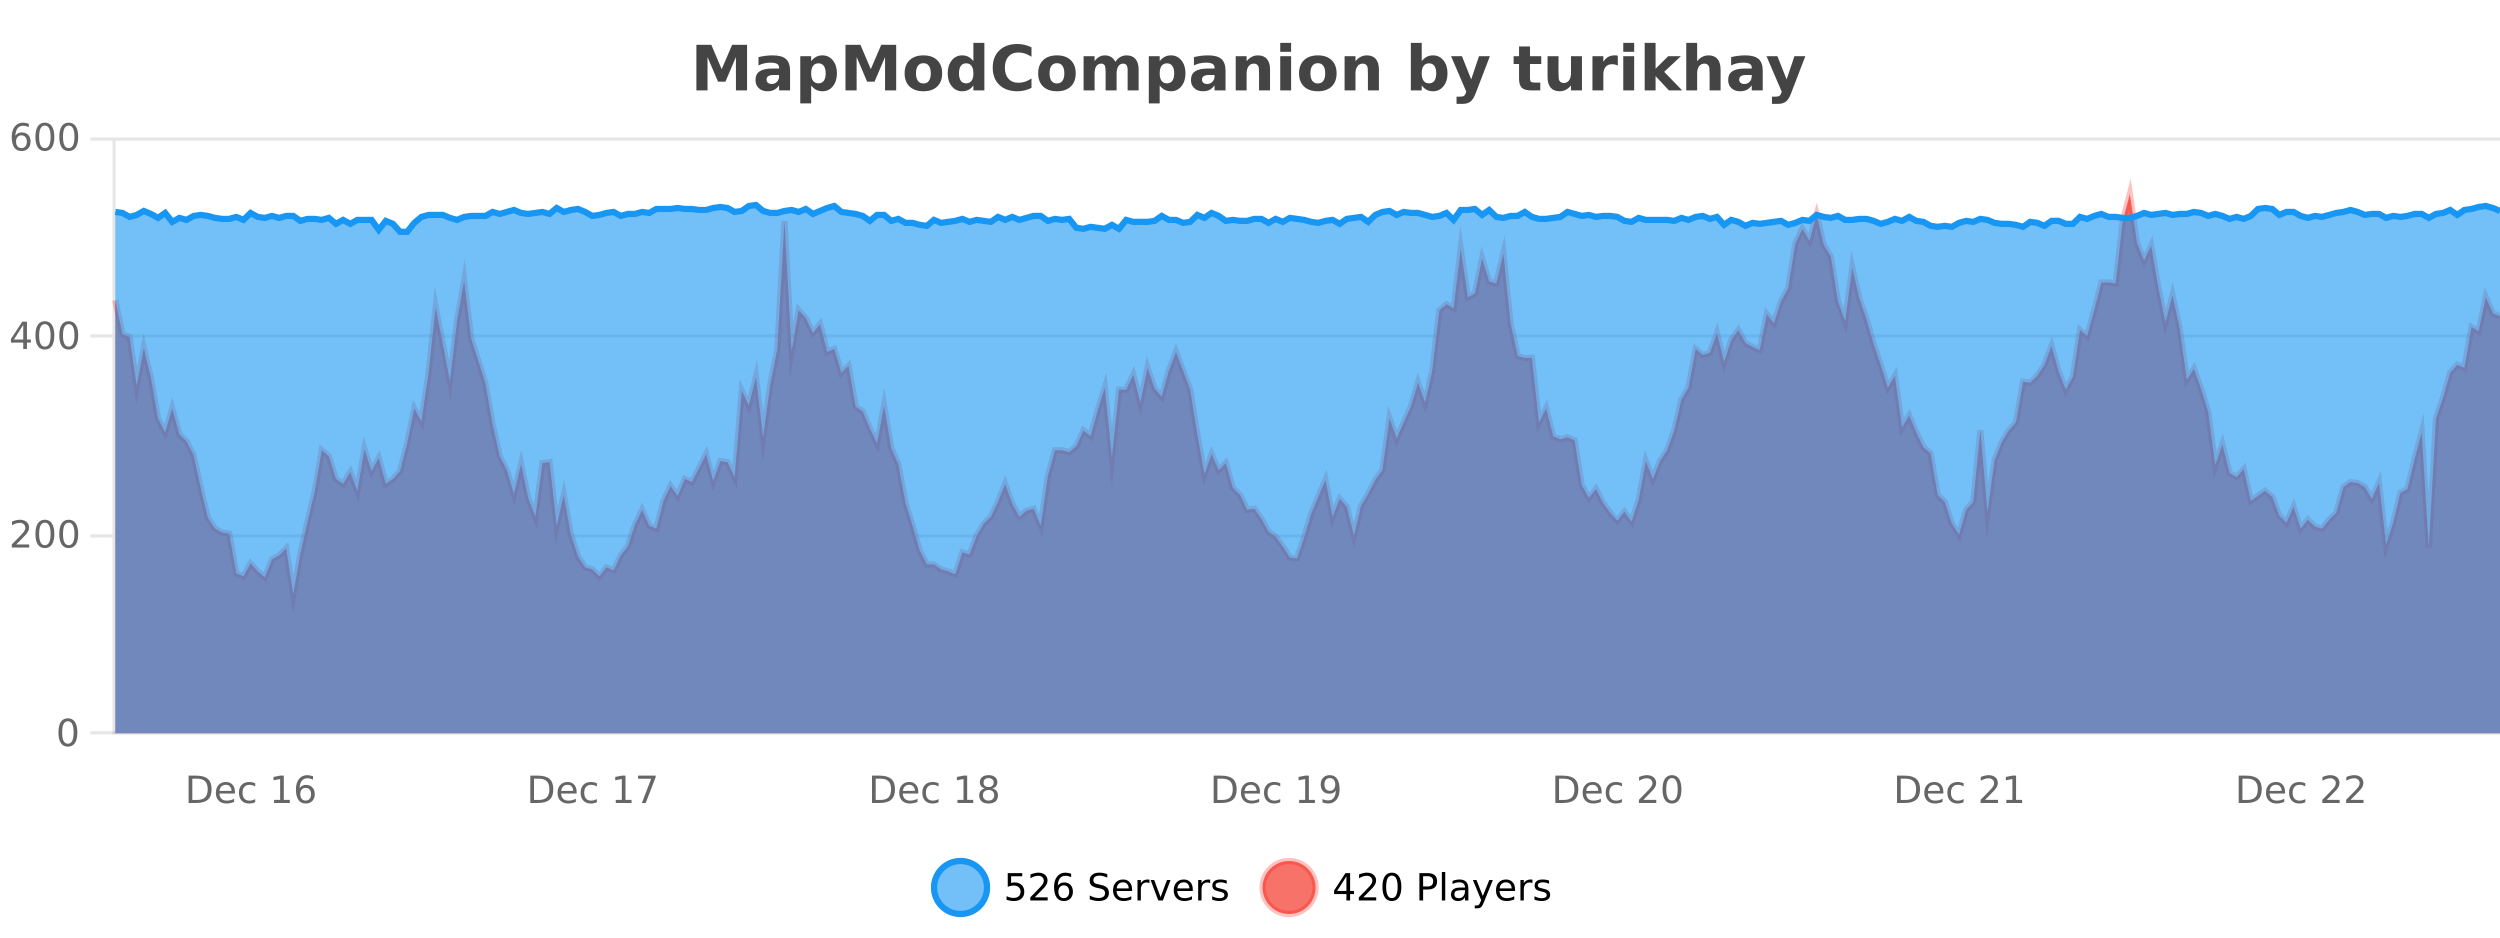<?xml version="1.0" encoding="UTF-8"?>
<svg xmlns="http://www.w3.org/2000/svg" xmlns:xlink="http://www.w3.org/1999/xlink" width="800pt" height="300pt" viewBox="0 0 800 300" version="1.1">
<defs>
<clipPath id="clip1">
  <path d="M 270 263 L 345 263 L 345 300 L 270 300 Z M 270 263 "/>
</clipPath>
<clipPath id="clip2">
  <path d="M 375 263 L 450 263 L 450 300 L 375 300 Z M 375 263 "/>
</clipPath>
<clipPath id="clip3">
  <path d="M 36.906 62 L 800 62 L 800 234.602 L 36.906 234.602 Z M 36.906 62 "/>
</clipPath>
<clipPath id="clip4">
  <path d="M 35.906 43 L 800 43 L 800 219 L 35.906 219 Z M 35.906 43 "/>
</clipPath>
<clipPath id="clip5">
  <path d="M 36.906 65 L 800 65 L 800 234.602 L 36.906 234.602 Z M 36.906 65 "/>
</clipPath>
<clipPath id="clip6">
  <path d="M 35.906 43 L 800 43 L 800 103 L 35.906 103 Z M 35.906 43 "/>
</clipPath>
</defs>
<g id="surface3095871">
<rect x="0" y="0" width="800" height="300" style="fill:rgb(100%,100%,100%);fill-opacity:1;stroke:none;"/>
<path style="fill:none;stroke-width:1;stroke-linecap:butt;stroke-linejoin:miter;stroke:rgb(0%,0%,0%);stroke-opacity:0.098;stroke-miterlimit:10;" d="M 37 234.5 L 800 234.5 "/>
<path style="fill:none;stroke-width:1;stroke-linecap:butt;stroke-linejoin:miter;stroke:rgb(0%,0%,0%);stroke-opacity:0.098;stroke-miterlimit:10;" d="M 28.906 234.5 L 36 234.5 "/>
<path style="fill:none;stroke-width:1;stroke-linecap:butt;stroke-linejoin:miter;stroke:rgb(0%,0%,0%);stroke-opacity:0.098;stroke-miterlimit:10;" d="M 37 171.5 L 800 171.5 "/>
<path style="fill:none;stroke-width:1;stroke-linecap:butt;stroke-linejoin:miter;stroke:rgb(0%,0%,0%);stroke-opacity:0.098;stroke-miterlimit:10;" d="M 28.906 171.5 L 36 171.5 "/>
<path style="fill:none;stroke-width:1;stroke-linecap:butt;stroke-linejoin:miter;stroke:rgb(0%,0%,0%);stroke-opacity:0.098;stroke-miterlimit:10;" d="M 37 107.5 L 800 107.5 "/>
<path style="fill:none;stroke-width:1;stroke-linecap:butt;stroke-linejoin:miter;stroke:rgb(0%,0%,0%);stroke-opacity:0.098;stroke-miterlimit:10;" d="M 28.906 107.5 L 36 107.5 "/>
<path style="fill:none;stroke-width:1;stroke-linecap:butt;stroke-linejoin:miter;stroke:rgb(0%,0%,0%);stroke-opacity:0.098;stroke-miterlimit:10;" d="M 37 44.5 L 800 44.5 "/>
<path style="fill:none;stroke-width:1;stroke-linecap:butt;stroke-linejoin:miter;stroke:rgb(0%,0%,0%);stroke-opacity:0.098;stroke-miterlimit:10;" d="M 28.906 44.5 L 36 44.5 "/>
<path style=" stroke:none;fill-rule:nonzero;fill:rgb(9.02%,58.824%,95.294%);fill-opacity:0.6;" d="M 315.852 284 C 315.852 288.688 312.055 292.484 307.367 292.484 C 302.684 292.484 298.883 288.688 298.883 284 C 298.883 279.312 302.684 275.516 307.367 275.516 C 312.055 275.516 315.852 279.312 315.852 284 Z M 315.852 284 "/>
<g clip-path="url(#clip1)" clip-rule="nonzero">
<path style="fill:none;stroke-width:2;stroke-linecap:butt;stroke-linejoin:miter;stroke:rgb(9.02%,58.824%,95.294%);stroke-opacity:1;stroke-miterlimit:10;" d="M 315.852 284 C 315.852 288.688 312.055 292.484 307.367 292.484 C 302.684 292.484 298.883 288.688 298.883 284 C 298.883 279.312 302.684 275.516 307.367 275.516 C 312.055 275.516 315.852 279.312 315.852 284 Z M 315.852 284 "/>
</g>
<path style=" stroke:none;fill-rule:nonzero;fill:rgb(0%,0%,0%);fill-opacity:1;" d="M 322.477 279.406 L 327.117 279.406 L 327.117 280.406 L 323.555 280.406 L 323.555 282.547 C 323.73 282.484 323.902 282.445 324.07 282.422 C 324.246 282.391 324.418 282.375 324.586 282.375 C 325.562 282.375 326.34 282.648 326.914 283.188 C 327.484 283.719 327.773 284.438 327.773 285.344 C 327.773 286.293 327.477 287.027 326.883 287.547 C 326.297 288.07 325.477 288.328 324.414 288.328 C 324.039 288.328 323.656 288.297 323.273 288.234 C 322.898 288.172 322.508 288.078 322.102 287.953 L 322.102 286.766 C 322.453 286.953 322.82 287.094 323.195 287.188 C 323.57 287.281 323.965 287.328 324.383 287.328 C 325.059 287.328 325.594 287.152 325.992 286.797 C 326.387 286.445 326.586 285.961 326.586 285.344 C 326.586 284.742 326.387 284.262 325.992 283.906 C 325.594 283.555 325.059 283.375 324.383 283.375 C 324.07 283.375 323.75 283.414 323.43 283.484 C 323.117 283.547 322.797 283.652 322.477 283.797 Z M 331.113 287.156 L 335.254 287.156 L 335.254 288.156 L 329.691 288.156 L 329.691 287.156 C 330.137 286.699 330.746 286.078 331.52 285.297 C 332.301 284.508 332.789 283.996 332.988 283.766 C 333.371 283.352 333.637 282.996 333.785 282.703 C 333.941 282.402 334.02 282.109 334.02 281.828 C 334.02 281.359 333.852 280.98 333.52 280.688 C 333.195 280.398 332.773 280.25 332.254 280.25 C 331.879 280.25 331.48 280.312 331.066 280.438 C 330.66 280.562 330.223 280.762 329.754 281.031 L 329.754 279.828 C 330.23 279.641 330.676 279.5 331.082 279.406 C 331.496 279.305 331.879 279.25 332.223 279.25 C 333.129 279.25 333.852 279.48 334.395 279.938 C 334.934 280.387 335.207 280.992 335.207 281.75 C 335.207 282.105 335.137 282.445 335.004 282.766 C 334.867 283.09 334.621 283.469 334.27 283.906 C 334.164 284.023 333.852 284.352 333.332 284.891 C 332.809 285.434 332.07 286.188 331.113 287.156 Z M 340.422 283.312 C 339.891 283.312 339.469 283.496 339.156 283.859 C 338.844 284.227 338.688 284.719 338.688 285.344 C 338.688 285.98 338.844 286.48 339.156 286.844 C 339.469 287.211 339.891 287.391 340.422 287.391 C 340.953 287.391 341.367 287.211 341.672 286.844 C 341.984 286.48 342.141 285.98 342.141 285.344 C 342.141 284.719 341.984 284.227 341.672 283.859 C 341.367 283.496 340.953 283.312 340.422 283.312 Z M 342.766 279.594 L 342.766 280.672 C 342.461 280.539 342.16 280.434 341.859 280.359 C 341.555 280.289 341.258 280.25 340.969 280.25 C 340.188 280.25 339.586 280.516 339.172 281.047 C 338.766 281.57 338.531 282.359 338.469 283.422 C 338.695 283.09 338.984 282.836 339.328 282.656 C 339.68 282.469 340.066 282.375 340.484 282.375 C 341.359 282.375 342.051 282.641 342.562 283.172 C 343.07 283.703 343.328 284.43 343.328 285.344 C 343.328 286.25 343.062 286.977 342.531 287.516 C 342 288.059 341.297 288.328 340.422 288.328 C 339.398 288.328 338.625 287.945 338.094 287.172 C 337.562 286.391 337.297 285.266 337.297 283.797 C 337.297 282.414 337.625 281.309 338.281 280.484 C 338.938 279.664 339.816 279.25 340.922 279.25 C 341.211 279.25 341.508 279.281 341.812 279.344 C 342.113 279.398 342.43 279.48 342.766 279.594 Z M 354.32 279.688 L 354.32 280.844 C 353.871 280.637 353.445 280.48 353.039 280.375 C 352.641 280.262 352.262 280.203 351.898 280.203 C 351.25 280.203 350.75 280.328 350.398 280.578 C 350.055 280.828 349.883 281.188 349.883 281.656 C 349.883 282.043 349.996 282.336 350.227 282.531 C 350.453 282.73 350.898 282.887 351.555 283 L 352.258 283.156 C 353.141 283.324 353.793 283.621 354.211 284.047 C 354.637 284.465 354.852 285.027 354.852 285.734 C 354.852 286.59 354.562 287.234 353.992 287.672 C 353.43 288.109 352.594 288.328 351.492 288.328 C 351.086 288.328 350.648 288.281 350.18 288.188 C 349.711 288.094 349.227 287.953 348.727 287.766 L 348.727 286.547 C 349.203 286.82 349.672 287.023 350.133 287.156 C 350.602 287.293 351.055 287.359 351.492 287.359 C 352.168 287.359 352.688 287.23 353.055 286.969 C 353.43 286.699 353.617 286.32 353.617 285.828 C 353.617 285.402 353.48 285.07 353.211 284.828 C 352.949 284.578 352.516 284.398 351.914 284.281 L 351.195 284.141 C 350.309 283.965 349.668 283.688 349.273 283.312 C 348.887 282.938 348.695 282.418 348.695 281.75 C 348.695 280.969 348.965 280.359 349.508 279.922 C 350.047 279.477 350.797 279.25 351.758 279.25 C 352.172 279.25 352.59 279.289 353.008 279.359 C 353.434 279.434 353.871 279.543 354.32 279.688 Z M 362.266 284.609 L 362.266 285.125 L 357.297 285.125 C 357.348 285.875 357.57 286.445 357.969 286.828 C 358.375 287.215 358.93 287.406 359.641 287.406 C 360.055 287.406 360.457 287.359 360.844 287.266 C 361.238 287.164 361.629 287.008 362.016 286.797 L 362.016 287.828 C 361.617 287.984 361.219 288.105 360.812 288.188 C 360.406 288.281 359.992 288.328 359.578 288.328 C 358.535 288.328 357.707 288.027 357.094 287.422 C 356.477 286.809 356.172 285.98 356.172 284.938 C 356.172 283.867 356.461 283.016 357.047 282.391 C 357.629 281.758 358.41 281.438 359.391 281.438 C 360.273 281.438 360.973 281.727 361.484 282.297 C 362.004 282.859 362.266 283.633 362.266 284.609 Z M 361.188 284.281 C 361.176 283.699 361.008 283.23 360.688 282.875 C 360.363 282.523 359.938 282.344 359.406 282.344 C 358.801 282.344 358.316 282.516 357.953 282.859 C 357.598 283.203 357.395 283.684 357.344 284.297 Z M 367.836 282.594 C 367.711 282.531 367.574 282.484 367.43 282.453 C 367.293 282.414 367.137 282.391 366.961 282.391 C 366.355 282.391 365.887 282.59 365.555 282.984 C 365.23 283.383 365.07 283.953 365.07 284.703 L 365.07 288.156 L 363.992 288.156 L 363.992 281.594 L 365.07 281.594 L 365.07 282.609 C 365.297 282.215 365.594 281.922 365.961 281.734 C 366.324 281.539 366.766 281.438 367.289 281.438 C 367.359 281.438 367.438 281.445 367.523 281.453 C 367.617 281.465 367.715 281.48 367.82 281.5 Z M 368.195 281.594 L 369.336 281.594 L 371.383 287.094 L 373.445 281.594 L 374.586 281.594 L 372.117 288.156 L 370.648 288.156 Z M 381.688 284.609 L 381.688 285.125 L 376.719 285.125 C 376.77 285.875 376.992 286.445 377.391 286.828 C 377.797 287.215 378.352 287.406 379.062 287.406 C 379.477 287.406 379.879 287.359 380.266 287.266 C 380.66 287.164 381.051 287.008 381.438 286.797 L 381.438 287.828 C 381.039 287.984 380.641 288.105 380.234 288.188 C 379.828 288.281 379.414 288.328 379 288.328 C 377.957 288.328 377.129 288.027 376.516 287.422 C 375.898 286.809 375.594 285.98 375.594 284.938 C 375.594 283.867 375.883 283.016 376.469 282.391 C 377.051 281.758 377.832 281.438 378.812 281.438 C 379.695 281.438 380.395 281.727 380.906 282.297 C 381.426 282.859 381.688 283.633 381.688 284.609 Z M 380.609 284.281 C 380.598 283.699 380.43 283.23 380.109 282.875 C 379.785 282.523 379.359 282.344 378.828 282.344 C 378.223 282.344 377.738 282.516 377.375 282.859 C 377.02 283.203 376.816 283.684 376.766 284.297 Z M 387.258 282.594 C 387.133 282.531 386.996 282.484 386.852 282.453 C 386.715 282.414 386.559 282.391 386.383 282.391 C 385.777 282.391 385.309 282.59 384.977 282.984 C 384.652 283.383 384.492 283.953 384.492 284.703 L 384.492 288.156 L 383.414 288.156 L 383.414 281.594 L 384.492 281.594 L 384.492 282.609 C 384.719 282.215 385.016 281.922 385.383 281.734 C 385.746 281.539 386.188 281.438 386.711 281.438 C 386.781 281.438 386.859 281.445 386.945 281.453 C 387.039 281.465 387.137 281.48 387.242 281.5 Z M 392.562 281.781 L 392.562 282.812 C 392.258 282.656 391.941 282.543 391.609 282.469 C 391.285 282.387 390.945 282.344 390.594 282.344 C 390.062 282.344 389.66 282.43 389.391 282.594 C 389.117 282.75 388.984 282.996 388.984 283.328 C 388.984 283.578 389.078 283.777 389.266 283.922 C 389.461 284.059 389.852 284.188 390.438 284.312 L 390.797 284.406 C 391.566 284.562 392.113 284.793 392.438 285.094 C 392.758 285.398 392.922 285.812 392.922 286.344 C 392.922 286.961 392.676 287.445 392.188 287.797 C 391.707 288.152 391.047 288.328 390.203 288.328 C 389.848 288.328 389.477 288.289 389.094 288.219 C 388.719 288.156 388.32 288.059 387.906 287.922 L 387.906 286.797 C 388.301 287.008 388.691 287.164 389.078 287.266 C 389.461 287.371 389.848 287.422 390.234 287.422 C 390.734 287.422 391.117 287.34 391.391 287.172 C 391.672 286.996 391.812 286.746 391.812 286.422 C 391.812 286.133 391.711 285.906 391.516 285.75 C 391.316 285.594 390.883 285.445 390.219 285.297 L 389.844 285.219 C 389.176 285.074 388.691 284.855 388.391 284.562 C 388.098 284.273 387.953 283.875 387.953 283.375 C 387.953 282.75 388.172 282.273 388.609 281.938 C 389.047 281.605 389.664 281.438 390.469 281.438 C 390.863 281.438 391.238 281.469 391.594 281.531 C 391.945 281.586 392.27 281.668 392.562 281.781 Z M 317.367 277.016 "/>
<path style=" stroke:none;fill-rule:nonzero;fill:rgb(96.863%,44.706%,40.784%);fill-opacity:1;" d="M 420.988 284 C 420.988 288.688 417.191 292.484 412.504 292.484 C 407.82 292.484 404.02 288.688 404.02 284 C 404.02 279.312 407.82 275.516 412.504 275.516 C 417.191 275.516 420.988 279.312 420.988 284 Z M 420.988 284 "/>
<g clip-path="url(#clip2)" clip-rule="nonzero">
<path style="fill:none;stroke-width:2;stroke-linecap:butt;stroke-linejoin:miter;stroke:rgb(100%,4.706%,0%);stroke-opacity:0.247;stroke-miterlimit:10;" d="M 420.988 284 C 420.988 288.688 417.191 292.484 412.504 292.484 C 407.82 292.484 404.02 288.688 404.02 284 C 404.02 279.312 407.82 275.516 412.504 275.516 C 417.191 275.516 420.988 279.312 420.988 284 Z M 420.988 284 "/>
</g>
<path style=" stroke:none;fill-rule:nonzero;fill:rgb(0%,0%,0%);fill-opacity:1;" d="M 430.852 280.438 L 427.867 285.109 L 430.852 285.109 Z M 430.539 279.406 L 432.039 279.406 L 432.039 285.109 L 433.289 285.109 L 433.289 286.094 L 432.039 286.094 L 432.039 288.156 L 430.852 288.156 L 430.852 286.094 L 426.914 286.094 L 426.914 284.953 Z M 436.25 287.156 L 440.391 287.156 L 440.391 288.156 L 434.828 288.156 L 434.828 287.156 C 435.273 286.699 435.883 286.078 436.656 285.297 C 437.438 284.508 437.926 283.996 438.125 283.766 C 438.508 283.352 438.773 282.996 438.922 282.703 C 439.078 282.402 439.156 282.109 439.156 281.828 C 439.156 281.359 438.988 280.98 438.656 280.688 C 438.332 280.398 437.91 280.25 437.391 280.25 C 437.016 280.25 436.617 280.312 436.203 280.438 C 435.797 280.562 435.359 280.762 434.891 281.031 L 434.891 279.828 C 435.367 279.641 435.812 279.5 436.219 279.406 C 436.633 279.305 437.016 279.25 437.359 279.25 C 438.266 279.25 438.988 279.48 439.531 279.938 C 440.07 280.387 440.344 280.992 440.344 281.75 C 440.344 282.105 440.273 282.445 440.141 282.766 C 440.004 283.09 439.758 283.469 439.406 283.906 C 439.301 284.023 438.988 284.352 438.469 284.891 C 437.945 285.434 437.207 286.188 436.25 287.156 Z M 445.398 280.188 C 444.793 280.188 444.336 280.492 444.023 281.094 C 443.719 281.688 443.57 282.59 443.57 283.797 C 443.57 284.996 443.719 285.898 444.023 286.5 C 444.336 287.094 444.793 287.391 445.398 287.391 C 446.012 287.391 446.469 287.094 446.773 286.5 C 447.086 285.898 447.242 284.996 447.242 283.797 C 447.242 282.59 447.086 281.688 446.773 281.094 C 446.469 280.492 446.012 280.188 445.398 280.188 Z M 445.398 279.25 C 446.375 279.25 447.125 279.641 447.648 280.422 C 448.168 281.195 448.43 282.32 448.43 283.797 C 448.43 285.266 448.168 286.391 447.648 287.172 C 447.125 287.945 446.375 288.328 445.398 288.328 C 444.418 288.328 443.668 287.945 443.148 287.172 C 442.637 286.391 442.383 285.266 442.383 283.797 C 442.383 282.32 442.637 281.195 443.148 280.422 C 443.668 279.641 444.418 279.25 445.398 279.25 Z M 455.398 280.375 L 455.398 283.672 L 456.883 283.672 C 457.434 283.672 457.859 283.531 458.164 283.25 C 458.465 282.961 458.617 282.547 458.617 282.016 C 458.617 281.496 458.465 281.094 458.164 280.812 C 457.859 280.523 457.434 280.375 456.883 280.375 Z M 454.211 279.406 L 456.883 279.406 C 457.871 279.406 458.617 279.633 459.117 280.078 C 459.617 280.516 459.867 281.164 459.867 282.016 C 459.867 282.883 459.617 283.539 459.117 283.984 C 458.617 284.422 457.871 284.641 456.883 284.641 L 455.398 284.641 L 455.398 288.156 L 454.211 288.156 Z M 461.398 279.031 L 462.477 279.031 L 462.477 288.156 L 461.398 288.156 Z M 467.719 284.859 C 466.852 284.859 466.25 284.961 465.906 285.156 C 465.57 285.355 465.406 285.695 465.406 286.172 C 465.406 286.559 465.531 286.867 465.781 287.094 C 466.039 287.312 466.383 287.422 466.812 287.422 C 467.414 287.422 467.895 287.215 468.25 286.797 C 468.613 286.371 468.797 285.805 468.797 285.094 L 468.797 284.859 Z M 469.875 284.406 L 469.875 288.156 L 468.797 288.156 L 468.797 287.156 C 468.547 287.555 468.238 287.852 467.875 288.047 C 467.508 288.234 467.062 288.328 466.531 288.328 C 465.852 288.328 465.316 288.141 464.922 287.766 C 464.523 287.383 464.328 286.875 464.328 286.25 C 464.328 285.512 464.57 284.953 465.062 284.578 C 465.562 284.203 466.301 284.016 467.281 284.016 L 468.797 284.016 L 468.797 283.906 C 468.797 283.406 468.629 283.023 468.297 282.75 C 467.973 282.48 467.52 282.344 466.938 282.344 C 466.562 282.344 466.191 282.391 465.828 282.484 C 465.473 282.578 465.133 282.715 464.812 282.891 L 464.812 281.891 C 465.207 281.734 465.586 281.621 465.953 281.547 C 466.328 281.477 466.691 281.438 467.047 281.438 C 467.992 281.438 468.703 281.684 469.172 282.172 C 469.641 282.664 469.875 283.406 469.875 284.406 Z M 474.82 288.766 C 474.516 289.547 474.219 290.055 473.93 290.297 C 473.637 290.535 473.25 290.656 472.773 290.656 L 471.914 290.656 L 471.914 289.75 L 472.539 289.75 C 472.84 289.75 473.07 289.676 473.227 289.531 C 473.391 289.395 473.574 289.066 473.773 288.547 L 473.977 288.047 L 471.32 281.594 L 472.461 281.594 L 474.508 286.719 L 476.57 281.594 L 477.711 281.594 Z M 484.812 284.609 L 484.812 285.125 L 479.844 285.125 C 479.895 285.875 480.117 286.445 480.516 286.828 C 480.922 287.215 481.477 287.406 482.188 287.406 C 482.602 287.406 483.004 287.359 483.391 287.266 C 483.785 287.164 484.176 287.008 484.562 286.797 L 484.562 287.828 C 484.164 287.984 483.766 288.105 483.359 288.188 C 482.953 288.281 482.539 288.328 482.125 288.328 C 481.082 288.328 480.254 288.027 479.641 287.422 C 479.023 286.809 478.719 285.98 478.719 284.938 C 478.719 283.867 479.008 283.016 479.594 282.391 C 480.176 281.758 480.957 281.438 481.938 281.438 C 482.82 281.438 483.52 281.727 484.031 282.297 C 484.551 282.859 484.812 283.633 484.812 284.609 Z M 483.734 284.281 C 483.723 283.699 483.555 283.23 483.234 282.875 C 482.91 282.523 482.484 282.344 481.953 282.344 C 481.348 282.344 480.863 282.516 480.5 282.859 C 480.145 283.203 479.941 283.684 479.891 284.297 Z M 490.383 282.594 C 490.258 282.531 490.121 282.484 489.977 282.453 C 489.84 282.414 489.684 282.391 489.508 282.391 C 488.902 282.391 488.434 282.59 488.102 282.984 C 487.777 283.383 487.617 283.953 487.617 284.703 L 487.617 288.156 L 486.539 288.156 L 486.539 281.594 L 487.617 281.594 L 487.617 282.609 C 487.844 282.215 488.141 281.922 488.508 281.734 C 488.871 281.539 489.312 281.438 489.836 281.438 C 489.906 281.438 489.984 281.445 490.07 281.453 C 490.164 281.465 490.262 281.48 490.367 281.5 Z M 495.691 281.781 L 495.691 282.812 C 495.387 282.656 495.07 282.543 494.738 282.469 C 494.414 282.387 494.074 282.344 493.723 282.344 C 493.191 282.344 492.789 282.43 492.52 282.594 C 492.246 282.75 492.113 282.996 492.113 283.328 C 492.113 283.578 492.207 283.777 492.395 283.922 C 492.59 284.059 492.98 284.188 493.566 284.312 L 493.926 284.406 C 494.695 284.562 495.242 284.793 495.566 285.094 C 495.887 285.398 496.051 285.812 496.051 286.344 C 496.051 286.961 495.805 287.445 495.316 287.797 C 494.836 288.152 494.176 288.328 493.332 288.328 C 492.977 288.328 492.605 288.289 492.223 288.219 C 491.848 288.156 491.449 288.059 491.035 287.922 L 491.035 286.797 C 491.43 287.008 491.82 287.164 492.207 287.266 C 492.59 287.371 492.977 287.422 493.363 287.422 C 493.863 287.422 494.246 287.34 494.52 287.172 C 494.801 286.996 494.941 286.746 494.941 286.422 C 494.941 286.133 494.84 285.906 494.645 285.75 C 494.445 285.594 494.012 285.445 493.348 285.297 L 492.973 285.219 C 492.305 285.074 491.82 284.855 491.52 284.562 C 491.227 284.273 491.082 283.875 491.082 283.375 C 491.082 282.75 491.301 282.273 491.738 281.938 C 492.176 281.605 492.793 281.438 493.598 281.438 C 493.992 281.438 494.367 281.469 494.723 281.531 C 495.074 281.586 495.398 281.668 495.691 281.781 Z M 422.504 277.016 "/>
<path style=" stroke:none;fill-rule:nonzero;fill:rgb(26.667%,26.667%,26.667%);fill-opacity:1;" d="M 222.844 14.344 L 227.625 14.344 L 230.938 22.141 L 234.281 14.344 L 239.062 14.344 L 239.062 28.922 L 235.5 28.922 L 235.5 18.25 L 232.141 26.125 L 229.766 26.125 L 226.406 18.25 L 226.406 28.922 L 222.844 28.922 Z M 247.48 24 C 246.75 24 246.203 24.125 245.84 24.375 C 245.473 24.617 245.293 24.98 245.293 25.469 C 245.293 25.906 245.438 26.25 245.73 26.5 C 246.031 26.75 246.441 26.875 246.965 26.875 C 247.621 26.875 248.172 26.641 248.621 26.172 C 249.078 25.703 249.309 25.117 249.309 24.406 L 249.309 24 Z M 252.824 22.688 L 252.824 28.922 L 249.309 28.922 L 249.309 27.297 C 248.84 27.965 248.309 28.449 247.715 28.75 C 247.129 29.051 246.418 29.203 245.574 29.203 C 244.449 29.203 243.531 28.875 242.824 28.219 C 242.113 27.555 241.762 26.695 241.762 25.641 C 241.762 24.359 242.199 23.422 243.074 22.828 C 243.957 22.227 245.348 21.922 247.246 21.922 L 249.309 21.922 L 249.309 21.641 C 249.309 21.09 249.09 20.688 248.652 20.438 C 248.215 20.18 247.531 20.047 246.605 20.047 C 245.855 20.047 245.156 20.125 244.512 20.281 C 243.863 20.43 243.266 20.648 242.715 20.938 L 242.715 18.281 C 243.465 18.094 244.215 17.953 244.965 17.859 C 245.723 17.766 246.484 17.719 247.246 17.719 C 249.215 17.719 250.637 18.109 251.512 18.891 C 252.387 19.664 252.824 20.93 252.824 22.688 Z M 259.57 27.344 L 259.57 33.078 L 256.086 33.078 L 256.086 17.984 L 259.57 17.984 L 259.57 19.578 C 260.059 18.945 260.594 18.477 261.18 18.172 C 261.762 17.871 262.434 17.719 263.195 17.719 C 264.547 17.719 265.656 18.258 266.523 19.328 C 267.387 20.402 267.82 21.781 267.82 23.469 C 267.82 25.148 267.387 26.523 266.523 27.594 C 265.656 28.668 264.547 29.203 263.195 29.203 C 262.434 29.203 261.762 29.051 261.18 28.75 C 260.594 28.449 260.059 27.98 259.57 27.344 Z M 261.898 20.266 C 261.148 20.266 260.57 20.543 260.164 21.094 C 259.766 21.637 259.57 22.43 259.57 23.469 C 259.57 24.5 259.766 25.293 260.164 25.844 C 260.57 26.398 261.148 26.672 261.898 26.672 C 262.648 26.672 263.219 26.402 263.617 25.859 C 264.012 25.309 264.211 24.512 264.211 23.469 C 264.211 22.43 264.012 21.637 263.617 21.094 C 263.219 20.543 262.648 20.266 261.898 20.266 Z M 270.559 14.344 L 275.34 14.344 L 278.652 22.141 L 281.996 14.344 L 286.777 14.344 L 286.777 28.922 L 283.215 28.922 L 283.215 18.25 L 279.855 26.125 L 277.48 26.125 L 274.121 18.25 L 274.121 28.922 L 270.559 28.922 Z M 295.508 20.219 C 294.727 20.219 294.133 20.5 293.727 21.062 C 293.32 21.617 293.117 22.418 293.117 23.469 C 293.117 24.512 293.32 25.312 293.727 25.875 C 294.133 26.43 294.727 26.703 295.508 26.703 C 296.266 26.703 296.844 26.43 297.242 25.875 C 297.648 25.312 297.852 24.512 297.852 23.469 C 297.852 22.418 297.648 21.617 297.242 21.062 C 296.844 20.5 296.266 20.219 295.508 20.219 Z M 295.508 17.719 C 297.383 17.719 298.844 18.23 299.898 19.25 C 300.961 20.262 301.492 21.668 301.492 23.469 C 301.492 25.262 300.961 26.668 299.898 27.688 C 298.844 28.699 297.383 29.203 295.508 29.203 C 293.609 29.203 292.133 28.699 291.07 27.688 C 290.008 26.668 289.477 25.262 289.477 23.469 C 289.477 21.668 290.008 20.262 291.07 19.25 C 292.133 18.23 293.609 17.719 295.508 17.719 Z M 311.484 19.578 L 311.484 13.719 L 315 13.719 L 315 28.922 L 311.484 28.922 L 311.484 27.344 C 311.004 27.992 310.473 28.465 309.891 28.766 C 309.305 29.055 308.633 29.203 307.875 29.203 C 306.531 29.203 305.426 28.668 304.562 27.594 C 303.695 26.523 303.266 25.148 303.266 23.469 C 303.266 21.781 303.695 20.402 304.562 19.328 C 305.426 18.258 306.531 17.719 307.875 17.719 C 308.633 17.719 309.305 17.871 309.891 18.172 C 310.473 18.477 311.004 18.945 311.484 19.578 Z M 309.172 26.672 C 309.922 26.672 310.492 26.402 310.891 25.859 C 311.285 25.309 311.484 24.512 311.484 23.469 C 311.484 22.43 311.285 21.637 310.891 21.094 C 310.492 20.543 309.922 20.266 309.172 20.266 C 308.43 20.266 307.863 20.543 307.469 21.094 C 307.07 21.637 306.875 22.43 306.875 23.469 C 306.875 24.512 307.07 25.309 307.469 25.859 C 307.863 26.402 308.43 26.672 309.172 26.672 Z M 330.078 28.125 C 329.379 28.48 328.656 28.746 327.906 28.922 C 327.164 29.109 326.383 29.203 325.562 29.203 C 323.133 29.203 321.211 28.527 319.797 27.172 C 318.379 25.809 317.672 23.965 317.672 21.641 C 317.672 19.32 318.379 17.48 319.797 16.125 C 321.211 14.762 323.133 14.078 325.562 14.078 C 326.383 14.078 327.164 14.172 327.906 14.359 C 328.656 14.539 329.379 14.805 330.078 15.156 L 330.078 18.172 C 329.379 17.703 328.691 17.359 328.016 17.141 C 327.336 16.914 326.625 16.797 325.875 16.797 C 324.531 16.797 323.473 17.23 322.703 18.094 C 321.941 18.949 321.562 20.133 321.562 21.641 C 321.562 23.152 321.941 24.34 322.703 25.203 C 323.473 26.059 324.531 26.484 325.875 26.484 C 326.625 26.484 327.336 26.375 328.016 26.156 C 328.691 25.93 329.379 25.578 330.078 25.109 Z M 338.242 20.219 C 337.461 20.219 336.867 20.5 336.461 21.062 C 336.055 21.617 335.852 22.418 335.852 23.469 C 335.852 24.512 336.055 25.312 336.461 25.875 C 336.867 26.43 337.461 26.703 338.242 26.703 C 339 26.703 339.578 26.43 339.977 25.875 C 340.383 25.312 340.586 24.512 340.586 23.469 C 340.586 22.418 340.383 21.617 339.977 21.062 C 339.578 20.5 339 20.219 338.242 20.219 Z M 338.242 17.719 C 340.117 17.719 341.578 18.23 342.633 19.25 C 343.695 20.262 344.227 21.668 344.227 23.469 C 344.227 25.262 343.695 26.668 342.633 27.688 C 341.578 28.699 340.117 29.203 338.242 29.203 C 336.344 29.203 334.867 28.699 333.805 27.688 C 332.742 26.668 332.211 25.262 332.211 23.469 C 332.211 21.668 332.742 20.262 333.805 19.25 C 334.867 18.23 336.344 17.719 338.242 17.719 Z M 356.906 19.797 C 357.352 19.121 357.879 18.605 358.484 18.25 C 359.098 17.898 359.77 17.719 360.5 17.719 C 361.75 17.719 362.703 18.109 363.359 18.891 C 364.023 19.664 364.359 20.789 364.359 22.266 L 364.359 28.922 L 360.844 28.922 L 360.844 23.219 C 360.844 23.137 360.844 23.047 360.844 22.953 C 360.852 22.859 360.859 22.73 360.859 22.562 C 360.859 21.793 360.742 21.234 360.516 20.891 C 360.285 20.539 359.914 20.359 359.406 20.359 C 358.75 20.359 358.238 20.637 357.875 21.188 C 357.508 21.73 357.32 22.516 357.312 23.547 L 357.312 28.922 L 353.797 28.922 L 353.797 23.219 C 353.797 22.012 353.691 21.234 353.484 20.891 C 353.273 20.539 352.906 20.359 352.375 20.359 C 351.695 20.359 351.176 20.637 350.812 21.188 C 350.445 21.73 350.266 22.516 350.266 23.547 L 350.266 28.922 L 346.75 28.922 L 346.75 17.984 L 350.266 17.984 L 350.266 19.578 C 350.703 18.965 351.195 18.5 351.75 18.188 C 352.301 17.875 352.914 17.719 353.594 17.719 C 354.344 17.719 355.008 17.902 355.594 18.266 C 356.176 18.633 356.613 19.141 356.906 19.797 Z M 371.102 27.344 L 371.102 33.078 L 367.617 33.078 L 367.617 17.984 L 371.102 17.984 L 371.102 19.578 C 371.59 18.945 372.125 18.477 372.711 18.172 C 373.293 17.871 373.965 17.719 374.727 17.719 C 376.078 17.719 377.188 18.258 378.055 19.328 C 378.918 20.402 379.352 21.781 379.352 23.469 C 379.352 25.148 378.918 26.523 378.055 27.594 C 377.188 28.668 376.078 29.203 374.727 29.203 C 373.965 29.203 373.293 29.051 372.711 28.75 C 372.125 28.449 371.59 27.98 371.102 27.344 Z M 373.43 20.266 C 372.68 20.266 372.102 20.543 371.695 21.094 C 371.297 21.637 371.102 22.43 371.102 23.469 C 371.102 24.5 371.297 25.293 371.695 25.844 C 372.102 26.398 372.68 26.672 373.43 26.672 C 374.18 26.672 374.75 26.402 375.148 25.859 C 375.543 25.309 375.742 24.512 375.742 23.469 C 375.742 22.43 375.543 21.637 375.148 21.094 C 374.75 20.543 374.18 20.266 373.43 20.266 Z M 386.828 24 C 386.098 24 385.551 24.125 385.188 24.375 C 384.82 24.617 384.641 24.98 384.641 25.469 C 384.641 25.906 384.785 26.25 385.078 26.5 C 385.379 26.75 385.789 26.875 386.312 26.875 C 386.969 26.875 387.52 26.641 387.969 26.172 C 388.426 25.703 388.656 25.117 388.656 24.406 L 388.656 24 Z M 392.172 22.688 L 392.172 28.922 L 388.656 28.922 L 388.656 27.297 C 388.188 27.965 387.656 28.449 387.062 28.75 C 386.477 29.051 385.766 29.203 384.922 29.203 C 383.797 29.203 382.879 28.875 382.172 28.219 C 381.461 27.555 381.109 26.695 381.109 25.641 C 381.109 24.359 381.547 23.422 382.422 22.828 C 383.305 22.227 384.695 21.922 386.594 21.922 L 388.656 21.922 L 388.656 21.641 C 388.656 21.09 388.438 20.688 388 20.438 C 387.562 20.18 386.879 20.047 385.953 20.047 C 385.203 20.047 384.504 20.125 383.859 20.281 C 383.211 20.43 382.613 20.648 382.062 20.938 L 382.062 18.281 C 382.812 18.094 383.562 17.953 384.312 17.859 C 385.07 17.766 385.832 17.719 386.594 17.719 C 388.562 17.719 389.984 18.109 390.859 18.891 C 391.734 19.664 392.172 20.93 392.172 22.688 Z M 406.414 22.266 L 406.414 28.922 L 402.898 28.922 L 402.898 23.828 C 402.898 22.883 402.875 22.23 402.836 21.875 C 402.793 21.512 402.719 21.246 402.617 21.078 C 402.48 20.852 402.293 20.672 402.055 20.547 C 401.824 20.422 401.559 20.359 401.258 20.359 C 400.527 20.359 399.953 20.641 399.539 21.203 C 399.121 21.766 398.914 22.547 398.914 23.547 L 398.914 28.922 L 395.43 28.922 L 395.43 17.984 L 398.914 17.984 L 398.914 19.578 C 399.445 18.945 400.008 18.477 400.602 18.172 C 401.195 17.871 401.844 17.719 402.555 17.719 C 403.824 17.719 404.781 18.109 405.43 18.891 C 406.086 19.664 406.414 20.789 406.414 22.266 Z M 409.672 17.984 L 413.156 17.984 L 413.156 28.922 L 409.672 28.922 Z M 409.672 13.719 L 413.156 13.719 L 413.156 16.578 L 409.672 16.578 Z M 421.727 20.219 C 420.945 20.219 420.352 20.5 419.945 21.062 C 419.539 21.617 419.336 22.418 419.336 23.469 C 419.336 24.512 419.539 25.312 419.945 25.875 C 420.352 26.43 420.945 26.703 421.727 26.703 C 422.484 26.703 423.062 26.43 423.461 25.875 C 423.867 25.312 424.07 24.512 424.07 23.469 C 424.07 22.418 423.867 21.617 423.461 21.062 C 423.062 20.5 422.484 20.219 421.727 20.219 Z M 421.727 17.719 C 423.602 17.719 425.062 18.23 426.117 19.25 C 427.18 20.262 427.711 21.668 427.711 23.469 C 427.711 25.262 427.18 26.668 426.117 27.688 C 425.062 28.699 423.602 29.203 421.727 29.203 C 419.828 29.203 418.352 28.699 417.289 27.688 C 416.227 26.668 415.695 25.262 415.695 23.469 C 415.695 21.668 416.227 20.262 417.289 19.25 C 418.352 18.23 419.828 17.719 421.727 17.719 Z M 441.25 22.266 L 441.25 28.922 L 437.734 28.922 L 437.734 23.828 C 437.734 22.883 437.711 22.23 437.672 21.875 C 437.629 21.512 437.555 21.246 437.453 21.078 C 437.316 20.852 437.129 20.672 436.891 20.547 C 436.66 20.422 436.395 20.359 436.094 20.359 C 435.363 20.359 434.789 20.641 434.375 21.203 C 433.957 21.766 433.75 22.547 433.75 23.547 L 433.75 28.922 L 430.266 28.922 L 430.266 17.984 L 433.75 17.984 L 433.75 19.578 C 434.281 18.945 434.844 18.477 435.438 18.172 C 436.031 17.871 436.68 17.719 437.391 17.719 C 438.66 17.719 439.617 18.109 440.266 18.891 C 440.922 19.664 441.25 20.789 441.25 22.266 Z M 457.281 26.672 C 458.031 26.672 458.602 26.402 459 25.859 C 459.395 25.309 459.594 24.512 459.594 23.469 C 459.594 22.43 459.395 21.637 459 21.094 C 458.602 20.543 458.031 20.266 457.281 20.266 C 456.531 20.266 455.953 20.543 455.547 21.094 C 455.148 21.637 454.953 22.43 454.953 23.469 C 454.953 24.5 455.148 25.293 455.547 25.844 C 455.953 26.398 456.531 26.672 457.281 26.672 Z M 454.953 19.578 C 455.441 18.945 455.977 18.477 456.562 18.172 C 457.145 17.871 457.816 17.719 458.578 17.719 C 459.93 17.719 461.039 18.258 461.906 19.328 C 462.77 20.402 463.203 21.781 463.203 23.469 C 463.203 25.148 462.77 26.523 461.906 27.594 C 461.039 28.668 459.93 29.203 458.578 29.203 C 457.816 29.203 457.145 29.051 456.562 28.75 C 455.977 28.449 455.441 27.98 454.953 27.344 L 454.953 28.922 L 451.469 28.922 L 451.469 13.719 L 454.953 13.719 Z M 464.344 17.984 L 467.828 17.984 L 470.781 25.406 L 473.281 17.984 L 476.766 17.984 L 472.172 29.953 C 471.711 31.172 471.172 32.02 470.547 32.5 C 469.93 32.988 469.125 33.234 468.125 33.234 L 466.094 33.234 L 466.094 30.938 L 467.188 30.938 C 467.781 30.938 468.211 30.844 468.484 30.656 C 468.754 30.469 468.961 30.129 469.109 29.641 L 469.219 29.344 Z M 489.594 14.875 L 489.594 17.984 L 493.203 17.984 L 493.203 20.484 L 489.594 20.484 L 489.594 25.125 C 489.594 25.637 489.691 25.98 489.891 26.156 C 490.098 26.336 490.5 26.422 491.094 26.422 L 492.891 26.422 L 492.891 28.922 L 489.891 28.922 C 488.516 28.922 487.535 28.637 486.953 28.062 C 486.379 27.48 486.094 26.5 486.094 25.125 L 486.094 20.484 L 484.359 20.484 L 484.359 17.984 L 486.094 17.984 L 486.094 14.875 Z M 495.219 24.656 L 495.219 17.984 L 498.734 17.984 L 498.734 19.078 C 498.734 19.672 498.727 20.418 498.719 21.312 C 498.719 22.211 498.719 22.805 498.719 23.094 C 498.719 23.98 498.738 24.617 498.781 25 C 498.832 25.387 498.91 25.668 499.016 25.844 C 499.16 26.074 499.348 26.25 499.578 26.375 C 499.805 26.5 500.07 26.562 500.375 26.562 C 501.102 26.562 501.676 26.281 502.094 25.719 C 502.508 25.156 502.719 24.383 502.719 23.391 L 502.719 17.984 L 506.219 17.984 L 506.219 28.922 L 502.719 28.922 L 502.719 27.344 C 502.188 27.98 501.625 28.449 501.031 28.75 C 500.445 29.051 499.801 29.203 499.094 29.203 C 497.832 29.203 496.867 28.82 496.203 28.047 C 495.547 27.266 495.219 26.137 495.219 24.656 Z M 517.707 20.969 C 517.395 20.824 517.086 20.719 516.785 20.656 C 516.48 20.586 516.18 20.547 515.879 20.547 C 514.973 20.547 514.273 20.836 513.785 21.406 C 513.305 21.98 513.066 22.805 513.066 23.875 L 513.066 28.922 L 509.582 28.922 L 509.582 17.984 L 513.066 17.984 L 513.066 19.781 C 513.512 19.062 514.027 18.543 514.613 18.219 C 515.195 17.887 515.895 17.719 516.707 17.719 C 516.832 17.719 516.961 17.727 517.098 17.734 C 517.23 17.746 517.43 17.766 517.691 17.797 Z M 519.445 17.984 L 522.93 17.984 L 522.93 28.922 L 519.445 28.922 Z M 519.445 13.719 L 522.93 13.719 L 522.93 16.578 L 519.445 16.578 Z M 526.301 13.719 L 529.785 13.719 L 529.785 22 L 533.816 17.984 L 537.879 17.984 L 532.535 23 L 538.301 28.922 L 534.051 28.922 L 529.785 24.359 L 529.785 28.922 L 526.301 28.922 Z M 550.586 22.266 L 550.586 28.922 L 547.07 28.922 L 547.07 23.844 C 547.07 22.887 547.047 22.23 547.008 21.875 C 546.965 21.512 546.891 21.246 546.789 21.078 C 546.652 20.852 546.465 20.672 546.227 20.547 C 545.996 20.422 545.73 20.359 545.43 20.359 C 544.699 20.359 544.125 20.641 543.711 21.203 C 543.293 21.766 543.086 22.547 543.086 23.547 L 543.086 28.922 L 539.602 28.922 L 539.602 13.719 L 543.086 13.719 L 543.086 19.578 C 543.617 18.945 544.18 18.477 544.773 18.172 C 545.367 17.871 546.016 17.719 546.727 17.719 C 547.996 17.719 548.953 18.109 549.602 18.891 C 550.258 19.664 550.586 20.789 550.586 22.266 Z M 558.73 24 C 558 24 557.453 24.125 557.09 24.375 C 556.723 24.617 556.543 24.98 556.543 25.469 C 556.543 25.906 556.688 26.25 556.98 26.5 C 557.281 26.75 557.691 26.875 558.215 26.875 C 558.871 26.875 559.422 26.641 559.871 26.172 C 560.328 25.703 560.559 25.117 560.559 24.406 L 560.559 24 Z M 564.074 22.688 L 564.074 28.922 L 560.559 28.922 L 560.559 27.297 C 560.09 27.965 559.559 28.449 558.965 28.75 C 558.379 29.051 557.668 29.203 556.824 29.203 C 555.699 29.203 554.781 28.875 554.074 28.219 C 553.363 27.555 553.012 26.695 553.012 25.641 C 553.012 24.359 553.449 23.422 554.324 22.828 C 555.207 22.227 556.598 21.922 558.496 21.922 L 560.559 21.922 L 560.559 21.641 C 560.559 21.09 560.34 20.688 559.902 20.438 C 559.465 20.18 558.781 20.047 557.855 20.047 C 557.105 20.047 556.406 20.125 555.762 20.281 C 555.113 20.43 554.516 20.648 553.965 20.938 L 553.965 18.281 C 554.715 18.094 555.465 17.953 556.215 17.859 C 556.973 17.766 557.734 17.719 558.496 17.719 C 560.465 17.719 561.887 18.109 562.762 18.891 C 563.637 19.664 564.074 20.93 564.074 22.688 Z M 565.281 17.984 L 568.766 17.984 L 571.719 25.406 L 574.219 17.984 L 577.703 17.984 L 573.109 29.953 C 572.648 31.172 572.109 32.02 571.484 32.5 C 570.867 32.988 570.062 33.234 569.062 33.234 L 567.031 33.234 L 567.031 30.938 L 568.125 30.938 C 568.719 30.938 569.148 30.844 569.422 30.656 C 569.691 30.469 569.898 30.129 570.047 29.641 L 570.156 29.344 Z M 221 10.359 "/>
<path style="fill:none;stroke-width:1;stroke-linecap:butt;stroke-linejoin:miter;stroke:rgb(0%,0%,0%);stroke-opacity:0.098;stroke-miterlimit:10;" d="M 36 234.5 L 801 234.5 "/>
<path style=" stroke:none;fill-rule:nonzero;fill:rgb(40%,40%,40%);fill-opacity:1;" d="M 61.543 249.172 L 61.543 255.984 L 62.98 255.984 C 64.188 255.984 65.066 255.715 65.621 255.172 C 66.184 254.621 66.465 253.75 66.465 252.562 C 66.465 251.398 66.184 250.543 65.621 250 C 65.066 249.449 64.188 249.172 62.98 249.172 Z M 60.355 248.203 L 62.793 248.203 C 64.488 248.203 65.734 248.559 66.527 249.266 C 67.316 249.965 67.715 251.062 67.715 252.562 C 67.715 254.074 67.312 255.184 66.512 255.891 C 65.719 256.602 64.48 256.953 62.793 256.953 L 60.355 256.953 Z M 75.172 253.406 L 75.172 253.922 L 70.203 253.922 C 70.254 254.672 70.477 255.242 70.875 255.625 C 71.281 256.012 71.836 256.203 72.547 256.203 C 72.961 256.203 73.363 256.156 73.75 256.062 C 74.145 255.961 74.535 255.805 74.922 255.594 L 74.922 256.625 C 74.523 256.781 74.125 256.902 73.719 256.984 C 73.312 257.078 72.898 257.125 72.484 257.125 C 71.441 257.125 70.613 256.824 70 256.219 C 69.383 255.605 69.078 254.777 69.078 253.734 C 69.078 252.664 69.367 251.812 69.953 251.188 C 70.535 250.555 71.316 250.234 72.297 250.234 C 73.18 250.234 73.879 250.523 74.391 251.094 C 74.91 251.656 75.172 252.43 75.172 253.406 Z M 74.094 253.078 C 74.082 252.496 73.914 252.027 73.594 251.672 C 73.27 251.32 72.844 251.141 72.312 251.141 C 71.707 251.141 71.223 251.312 70.859 251.656 C 70.504 252 70.301 252.48 70.25 253.094 Z M 81.664 250.641 L 81.664 251.656 C 81.352 251.48 81.043 251.352 80.742 251.266 C 80.438 251.184 80.133 251.141 79.82 251.141 C 79.109 251.141 78.562 251.367 78.18 251.812 C 77.793 252.25 77.602 252.871 77.602 253.672 C 77.602 254.477 77.793 255.102 78.18 255.547 C 78.562 255.984 79.109 256.203 79.82 256.203 C 80.133 256.203 80.438 256.164 80.742 256.078 C 81.043 255.996 81.352 255.871 81.664 255.703 L 81.664 256.703 C 81.359 256.84 81.047 256.945 80.727 257.016 C 80.402 257.086 80.059 257.125 79.695 257.125 C 78.703 257.125 77.918 256.82 77.336 256.203 C 76.75 255.578 76.461 254.734 76.461 253.672 C 76.461 252.609 76.75 251.773 77.336 251.156 C 77.93 250.543 78.742 250.234 79.773 250.234 C 80.094 250.234 80.414 250.273 80.727 250.344 C 81.047 250.406 81.359 250.508 81.664 250.641 Z M 87.703 255.953 L 89.641 255.953 L 89.641 249.281 L 87.531 249.703 L 87.531 248.625 L 89.625 248.203 L 90.812 248.203 L 90.812 255.953 L 92.75 255.953 L 92.75 256.953 L 87.703 256.953 Z M 97.82 252.109 C 97.289 252.109 96.867 252.293 96.555 252.656 C 96.242 253.023 96.086 253.516 96.086 254.141 C 96.086 254.777 96.242 255.277 96.555 255.641 C 96.867 256.008 97.289 256.188 97.82 256.188 C 98.352 256.188 98.766 256.008 99.07 255.641 C 99.383 255.277 99.539 254.777 99.539 254.141 C 99.539 253.516 99.383 253.023 99.07 252.656 C 98.766 252.293 98.352 252.109 97.82 252.109 Z M 100.164 248.391 L 100.164 249.469 C 99.859 249.336 99.559 249.23 99.258 249.156 C 98.953 249.086 98.656 249.047 98.367 249.047 C 97.586 249.047 96.984 249.312 96.57 249.844 C 96.164 250.367 95.93 251.156 95.867 252.219 C 96.094 251.887 96.383 251.633 96.727 251.453 C 97.078 251.266 97.465 251.172 97.883 251.172 C 98.758 251.172 99.449 251.438 99.961 251.969 C 100.469 252.5 100.727 253.227 100.727 254.141 C 100.727 255.047 100.461 255.773 99.93 256.312 C 99.398 256.855 98.695 257.125 97.82 257.125 C 96.797 257.125 96.023 256.742 95.492 255.969 C 94.961 255.188 94.695 254.062 94.695 252.594 C 94.695 251.211 95.023 250.105 95.68 249.281 C 96.336 248.461 97.215 248.047 98.32 248.047 C 98.609 248.047 98.906 248.078 99.211 248.141 C 99.512 248.195 99.828 248.277 100.164 248.391 Z M 59.184 245.816 "/>
<path style=" stroke:none;fill-rule:nonzero;fill:rgb(40%,40%,40%);fill-opacity:1;" d="M 170.883 249.172 L 170.883 255.984 L 172.32 255.984 C 173.527 255.984 174.406 255.715 174.961 255.172 C 175.523 254.621 175.805 253.75 175.805 252.562 C 175.805 251.398 175.523 250.543 174.961 250 C 174.406 249.449 173.527 249.172 172.32 249.172 Z M 169.695 248.203 L 172.133 248.203 C 173.828 248.203 175.074 248.559 175.867 249.266 C 176.656 249.965 177.055 251.062 177.055 252.562 C 177.055 254.074 176.652 255.184 175.852 255.891 C 175.059 256.602 173.82 256.953 172.133 256.953 L 169.695 256.953 Z M 184.516 253.406 L 184.516 253.922 L 179.547 253.922 C 179.598 254.672 179.82 255.242 180.219 255.625 C 180.625 256.012 181.18 256.203 181.891 256.203 C 182.305 256.203 182.707 256.156 183.094 256.062 C 183.488 255.961 183.879 255.805 184.266 255.594 L 184.266 256.625 C 183.867 256.781 183.469 256.902 183.062 256.984 C 182.656 257.078 182.242 257.125 181.828 257.125 C 180.785 257.125 179.957 256.824 179.344 256.219 C 178.727 255.605 178.422 254.777 178.422 253.734 C 178.422 252.664 178.711 251.812 179.297 251.188 C 179.879 250.555 180.66 250.234 181.641 250.234 C 182.523 250.234 183.223 250.523 183.734 251.094 C 184.254 251.656 184.516 252.43 184.516 253.406 Z M 183.438 253.078 C 183.426 252.496 183.258 252.027 182.938 251.672 C 182.613 251.32 182.188 251.141 181.656 251.141 C 181.051 251.141 180.566 251.312 180.203 251.656 C 179.848 252 179.645 252.48 179.594 253.094 Z M 191.008 250.641 L 191.008 251.656 C 190.695 251.48 190.387 251.352 190.086 251.266 C 189.781 251.184 189.477 251.141 189.164 251.141 C 188.453 251.141 187.906 251.367 187.523 251.812 C 187.137 252.25 186.945 252.871 186.945 253.672 C 186.945 254.477 187.137 255.102 187.523 255.547 C 187.906 255.984 188.453 256.203 189.164 256.203 C 189.477 256.203 189.781 256.164 190.086 256.078 C 190.387 255.996 190.695 255.871 191.008 255.703 L 191.008 256.703 C 190.703 256.84 190.391 256.945 190.07 257.016 C 189.746 257.086 189.402 257.125 189.039 257.125 C 188.047 257.125 187.262 256.82 186.68 256.203 C 186.094 255.578 185.805 254.734 185.805 253.672 C 185.805 252.609 186.094 251.773 186.68 251.156 C 187.273 250.543 188.086 250.234 189.117 250.234 C 189.438 250.234 189.758 250.273 190.07 250.344 C 190.391 250.406 190.703 250.508 191.008 250.641 Z M 197.043 255.953 L 198.98 255.953 L 198.98 249.281 L 196.871 249.703 L 196.871 248.625 L 198.965 248.203 L 200.152 248.203 L 200.152 255.953 L 202.09 255.953 L 202.09 256.953 L 197.043 256.953 Z M 204.18 248.203 L 209.805 248.203 L 209.805 248.703 L 206.633 256.953 L 205.398 256.953 L 208.383 249.203 L 204.18 249.203 Z M 168.523 245.816 "/>
<path style=" stroke:none;fill-rule:nonzero;fill:rgb(40%,40%,40%);fill-opacity:1;" d="M 280.223 249.172 L 280.223 255.984 L 281.66 255.984 C 282.867 255.984 283.746 255.715 284.301 255.172 C 284.863 254.621 285.145 253.75 285.145 252.562 C 285.145 251.398 284.863 250.543 284.301 250 C 283.746 249.449 282.867 249.172 281.66 249.172 Z M 279.035 248.203 L 281.473 248.203 C 283.168 248.203 284.414 248.559 285.207 249.266 C 285.996 249.965 286.395 251.062 286.395 252.562 C 286.395 254.074 285.992 255.184 285.191 255.891 C 284.398 256.602 283.16 256.953 281.473 256.953 L 279.035 256.953 Z M 293.852 253.406 L 293.852 253.922 L 288.883 253.922 C 288.934 254.672 289.156 255.242 289.555 255.625 C 289.961 256.012 290.516 256.203 291.227 256.203 C 291.641 256.203 292.043 256.156 292.43 256.062 C 292.824 255.961 293.215 255.805 293.602 255.594 L 293.602 256.625 C 293.203 256.781 292.805 256.902 292.398 256.984 C 291.992 257.078 291.578 257.125 291.164 257.125 C 290.121 257.125 289.293 256.824 288.68 256.219 C 288.062 255.605 287.758 254.777 287.758 253.734 C 287.758 252.664 288.047 251.812 288.633 251.188 C 289.215 250.555 289.996 250.234 290.977 250.234 C 291.859 250.234 292.559 250.523 293.07 251.094 C 293.59 251.656 293.852 252.43 293.852 253.406 Z M 292.773 253.078 C 292.762 252.496 292.594 252.027 292.273 251.672 C 291.949 251.32 291.523 251.141 290.992 251.141 C 290.387 251.141 289.902 251.312 289.539 251.656 C 289.184 252 288.98 252.48 288.93 253.094 Z M 300.344 250.641 L 300.344 251.656 C 300.031 251.48 299.723 251.352 299.422 251.266 C 299.117 251.184 298.812 251.141 298.5 251.141 C 297.789 251.141 297.242 251.367 296.859 251.812 C 296.473 252.25 296.281 252.871 296.281 253.672 C 296.281 254.477 296.473 255.102 296.859 255.547 C 297.242 255.984 297.789 256.203 298.5 256.203 C 298.812 256.203 299.117 256.164 299.422 256.078 C 299.723 255.996 300.031 255.871 300.344 255.703 L 300.344 256.703 C 300.039 256.84 299.727 256.945 299.406 257.016 C 299.082 257.086 298.738 257.125 298.375 257.125 C 297.383 257.125 296.598 256.82 296.016 256.203 C 295.43 255.578 295.141 254.734 295.141 253.672 C 295.141 252.609 295.43 251.773 296.016 251.156 C 296.609 250.543 297.422 250.234 298.453 250.234 C 298.773 250.234 299.094 250.273 299.406 250.344 C 299.727 250.406 300.039 250.508 300.344 250.641 Z M 306.383 255.953 L 308.32 255.953 L 308.32 249.281 L 306.211 249.703 L 306.211 248.625 L 308.305 248.203 L 309.492 248.203 L 309.492 255.953 L 311.43 255.953 L 311.43 256.953 L 306.383 256.953 Z M 316.344 252.797 C 315.781 252.797 315.336 252.949 315.016 253.25 C 314.691 253.555 314.531 253.965 314.531 254.484 C 314.531 255.016 314.691 255.434 315.016 255.734 C 315.336 256.039 315.781 256.188 316.344 256.188 C 316.906 256.188 317.348 256.039 317.672 255.734 C 317.992 255.434 318.156 255.016 318.156 254.484 C 318.156 253.965 317.992 253.555 317.672 253.25 C 317.359 252.949 316.914 252.797 316.344 252.797 Z M 315.156 252.297 C 314.656 252.172 314.258 251.938 313.969 251.594 C 313.688 251.242 313.547 250.812 313.547 250.312 C 313.547 249.617 313.797 249.062 314.297 248.656 C 314.797 248.25 315.477 248.047 316.344 248.047 C 317.219 248.047 317.898 248.25 318.391 248.656 C 318.891 249.062 319.141 249.617 319.141 250.312 C 319.141 250.812 319 251.242 318.719 251.594 C 318.438 251.938 318.039 252.172 317.531 252.297 C 318.102 252.434 318.547 252.695 318.859 253.078 C 319.18 253.465 319.344 253.934 319.344 254.484 C 319.344 255.34 319.082 255.996 318.562 256.453 C 318.051 256.902 317.312 257.125 316.344 257.125 C 315.383 257.125 314.645 256.902 314.125 256.453 C 313.602 255.996 313.344 255.34 313.344 254.484 C 313.344 253.934 313.504 253.465 313.828 253.078 C 314.148 252.695 314.594 252.434 315.156 252.297 Z M 314.734 250.422 C 314.734 250.883 314.875 251.234 315.156 251.484 C 315.438 251.734 315.832 251.859 316.344 251.859 C 316.852 251.859 317.25 251.734 317.531 251.484 C 317.82 251.234 317.969 250.883 317.969 250.422 C 317.969 249.977 317.82 249.625 317.531 249.375 C 317.25 249.117 316.852 248.984 316.344 248.984 C 315.832 248.984 315.438 249.117 315.156 249.375 C 314.875 249.625 314.734 249.977 314.734 250.422 Z M 277.863 245.816 "/>
<path style=" stroke:none;fill-rule:nonzero;fill:rgb(40%,40%,40%);fill-opacity:1;" d="M 389.562 249.172 L 389.562 255.984 L 391 255.984 C 392.207 255.984 393.086 255.715 393.641 255.172 C 394.203 254.621 394.484 253.75 394.484 252.562 C 394.484 251.398 394.203 250.543 393.641 250 C 393.086 249.449 392.207 249.172 391 249.172 Z M 388.375 248.203 L 390.812 248.203 C 392.508 248.203 393.754 248.559 394.547 249.266 C 395.336 249.965 395.734 251.062 395.734 252.562 C 395.734 254.074 395.332 255.184 394.531 255.891 C 393.738 256.602 392.5 256.953 390.812 256.953 L 388.375 256.953 Z M 403.195 253.406 L 403.195 253.922 L 398.227 253.922 C 398.277 254.672 398.5 255.242 398.898 255.625 C 399.305 256.012 399.859 256.203 400.57 256.203 C 400.984 256.203 401.387 256.156 401.773 256.062 C 402.168 255.961 402.559 255.805 402.945 255.594 L 402.945 256.625 C 402.547 256.781 402.148 256.902 401.742 256.984 C 401.336 257.078 400.922 257.125 400.508 257.125 C 399.465 257.125 398.637 256.824 398.023 256.219 C 397.406 255.605 397.102 254.777 397.102 253.734 C 397.102 252.664 397.391 251.812 397.977 251.188 C 398.559 250.555 399.34 250.234 400.32 250.234 C 401.203 250.234 401.902 250.523 402.414 251.094 C 402.934 251.656 403.195 252.43 403.195 253.406 Z M 402.117 253.078 C 402.105 252.496 401.938 252.027 401.617 251.672 C 401.293 251.32 400.867 251.141 400.336 251.141 C 399.73 251.141 399.246 251.312 398.883 251.656 C 398.527 252 398.324 252.48 398.273 253.094 Z M 409.688 250.641 L 409.688 251.656 C 409.375 251.48 409.066 251.352 408.766 251.266 C 408.461 251.184 408.156 251.141 407.844 251.141 C 407.133 251.141 406.586 251.367 406.203 251.812 C 405.816 252.25 405.625 252.871 405.625 253.672 C 405.625 254.477 405.816 255.102 406.203 255.547 C 406.586 255.984 407.133 256.203 407.844 256.203 C 408.156 256.203 408.461 256.164 408.766 256.078 C 409.066 255.996 409.375 255.871 409.688 255.703 L 409.688 256.703 C 409.383 256.84 409.07 256.945 408.75 257.016 C 408.426 257.086 408.082 257.125 407.719 257.125 C 406.727 257.125 405.941 256.82 405.359 256.203 C 404.773 255.578 404.484 254.734 404.484 253.672 C 404.484 252.609 404.773 251.773 405.359 251.156 C 405.953 250.543 406.766 250.234 407.797 250.234 C 408.117 250.234 408.438 250.273 408.75 250.344 C 409.07 250.406 409.383 250.508 409.688 250.641 Z M 415.723 255.953 L 417.66 255.953 L 417.66 249.281 L 415.551 249.703 L 415.551 248.625 L 417.645 248.203 L 418.832 248.203 L 418.832 255.953 L 420.77 255.953 L 420.77 256.953 L 415.723 256.953 Z M 423.188 256.766 L 423.188 255.688 C 423.488 255.836 423.789 255.945 424.094 256.016 C 424.395 256.09 424.695 256.125 425 256.125 C 425.781 256.125 426.375 255.867 426.781 255.344 C 427.195 254.812 427.43 254.012 427.484 252.938 C 427.266 253.281 426.977 253.543 426.625 253.719 C 426.281 253.898 425.895 253.984 425.469 253.984 C 424.594 253.984 423.898 253.727 423.391 253.203 C 422.879 252.672 422.625 251.945 422.625 251.016 C 422.625 250.121 422.891 249.402 423.422 248.859 C 423.953 248.32 424.66 248.047 425.547 248.047 C 426.555 248.047 427.328 248.438 427.859 249.219 C 428.398 249.992 428.672 251.117 428.672 252.594 C 428.672 253.969 428.344 255.07 427.688 255.891 C 427.031 256.715 426.148 257.125 425.047 257.125 C 424.742 257.125 424.441 257.094 424.141 257.031 C 423.836 256.977 423.52 256.891 423.188 256.766 Z M 425.547 253.062 C 426.078 253.062 426.5 252.883 426.812 252.516 C 427.125 252.152 427.281 251.652 427.281 251.016 C 427.281 250.391 427.125 249.898 426.812 249.531 C 426.5 249.168 426.078 248.984 425.547 248.984 C 425.016 248.984 424.594 249.168 424.281 249.531 C 423.977 249.898 423.828 250.391 423.828 251.016 C 423.828 251.652 423.977 252.152 424.281 252.516 C 424.594 252.883 425.016 253.062 425.547 253.062 Z M 387.203 245.816 "/>
<path style=" stroke:none;fill-rule:nonzero;fill:rgb(40%,40%,40%);fill-opacity:1;" d="M 498.898 249.172 L 498.898 255.984 L 500.336 255.984 C 501.543 255.984 502.422 255.715 502.977 255.172 C 503.539 254.621 503.82 253.75 503.82 252.562 C 503.82 251.398 503.539 250.543 502.977 250 C 502.422 249.449 501.543 249.172 500.336 249.172 Z M 497.711 248.203 L 500.148 248.203 C 501.844 248.203 503.09 248.559 503.883 249.266 C 504.672 249.965 505.07 251.062 505.07 252.562 C 505.07 254.074 504.668 255.184 503.867 255.891 C 503.074 256.602 501.836 256.953 500.148 256.953 L 497.711 256.953 Z M 512.531 253.406 L 512.531 253.922 L 507.562 253.922 C 507.613 254.672 507.836 255.242 508.234 255.625 C 508.641 256.012 509.195 256.203 509.906 256.203 C 510.32 256.203 510.723 256.156 511.109 256.062 C 511.504 255.961 511.895 255.805 512.281 255.594 L 512.281 256.625 C 511.883 256.781 511.484 256.902 511.078 256.984 C 510.672 257.078 510.258 257.125 509.844 257.125 C 508.801 257.125 507.973 256.824 507.359 256.219 C 506.742 255.605 506.438 254.777 506.438 253.734 C 506.438 252.664 506.727 251.812 507.312 251.188 C 507.895 250.555 508.676 250.234 509.656 250.234 C 510.539 250.234 511.238 250.523 511.75 251.094 C 512.27 251.656 512.531 252.43 512.531 253.406 Z M 511.453 253.078 C 511.441 252.496 511.273 252.027 510.953 251.672 C 510.629 251.32 510.203 251.141 509.672 251.141 C 509.066 251.141 508.582 251.312 508.219 251.656 C 507.863 252 507.66 252.48 507.609 253.094 Z M 519.023 250.641 L 519.023 251.656 C 518.711 251.48 518.402 251.352 518.102 251.266 C 517.797 251.184 517.492 251.141 517.18 251.141 C 516.469 251.141 515.922 251.367 515.539 251.812 C 515.152 252.25 514.961 252.871 514.961 253.672 C 514.961 254.477 515.152 255.102 515.539 255.547 C 515.922 255.984 516.469 256.203 517.18 256.203 C 517.492 256.203 517.797 256.164 518.102 256.078 C 518.402 255.996 518.711 255.871 519.023 255.703 L 519.023 256.703 C 518.719 256.84 518.406 256.945 518.086 257.016 C 517.762 257.086 517.418 257.125 517.055 257.125 C 516.062 257.125 515.277 256.82 514.695 256.203 C 514.109 255.578 513.82 254.734 513.82 253.672 C 513.82 252.609 514.109 251.773 514.695 251.156 C 515.289 250.543 516.102 250.234 517.133 250.234 C 517.453 250.234 517.773 250.273 518.086 250.344 C 518.406 250.406 518.719 250.508 519.023 250.641 Z M 525.871 255.953 L 530.012 255.953 L 530.012 256.953 L 524.449 256.953 L 524.449 255.953 C 524.895 255.496 525.504 254.875 526.277 254.094 C 527.059 253.305 527.547 252.793 527.746 252.562 C 528.129 252.148 528.395 251.793 528.543 251.5 C 528.699 251.199 528.777 250.906 528.777 250.625 C 528.777 250.156 528.609 249.777 528.277 249.484 C 527.953 249.195 527.531 249.047 527.012 249.047 C 526.637 249.047 526.238 249.109 525.824 249.234 C 525.418 249.359 524.98 249.559 524.512 249.828 L 524.512 248.625 C 524.988 248.438 525.434 248.297 525.84 248.203 C 526.254 248.102 526.637 248.047 526.98 248.047 C 527.887 248.047 528.609 248.277 529.152 248.734 C 529.691 249.184 529.965 249.789 529.965 250.547 C 529.965 250.902 529.895 251.242 529.762 251.562 C 529.625 251.887 529.379 252.266 529.027 252.703 C 528.922 252.82 528.609 253.148 528.09 253.688 C 527.566 254.23 526.828 254.984 525.871 255.953 Z M 535.023 248.984 C 534.418 248.984 533.961 249.289 533.648 249.891 C 533.344 250.484 533.195 251.387 533.195 252.594 C 533.195 253.793 533.344 254.695 533.648 255.297 C 533.961 255.891 534.418 256.188 535.023 256.188 C 535.637 256.188 536.094 255.891 536.398 255.297 C 536.711 254.695 536.867 253.793 536.867 252.594 C 536.867 251.387 536.711 250.484 536.398 249.891 C 536.094 249.289 535.637 248.984 535.023 248.984 Z M 535.023 248.047 C 536 248.047 536.75 248.438 537.273 249.219 C 537.793 249.992 538.055 251.117 538.055 252.594 C 538.055 254.062 537.793 255.188 537.273 255.969 C 536.75 256.742 536 257.125 535.023 257.125 C 534.043 257.125 533.293 256.742 532.773 255.969 C 532.262 255.188 532.008 254.062 532.008 252.594 C 532.008 251.117 532.262 249.992 532.773 249.219 C 533.293 248.438 534.043 248.047 535.023 248.047 Z M 496.539 245.816 "/>
<path style=" stroke:none;fill-rule:nonzero;fill:rgb(40%,40%,40%);fill-opacity:1;" d="M 608.238 249.172 L 608.238 255.984 L 609.676 255.984 C 610.883 255.984 611.762 255.715 612.316 255.172 C 612.879 254.621 613.16 253.75 613.16 252.562 C 613.16 251.398 612.879 250.543 612.316 250 C 611.762 249.449 610.883 249.172 609.676 249.172 Z M 607.051 248.203 L 609.488 248.203 C 611.184 248.203 612.43 248.559 613.223 249.266 C 614.012 249.965 614.41 251.062 614.41 252.562 C 614.41 254.074 614.008 255.184 613.207 255.891 C 612.414 256.602 611.176 256.953 609.488 256.953 L 607.051 256.953 Z M 621.867 253.406 L 621.867 253.922 L 616.898 253.922 C 616.949 254.672 617.172 255.242 617.57 255.625 C 617.977 256.012 618.531 256.203 619.242 256.203 C 619.656 256.203 620.059 256.156 620.445 256.062 C 620.84 255.961 621.23 255.805 621.617 255.594 L 621.617 256.625 C 621.219 256.781 620.82 256.902 620.414 256.984 C 620.008 257.078 619.594 257.125 619.18 257.125 C 618.137 257.125 617.309 256.824 616.695 256.219 C 616.078 255.605 615.773 254.777 615.773 253.734 C 615.773 252.664 616.062 251.812 616.648 251.188 C 617.23 250.555 618.012 250.234 618.992 250.234 C 619.875 250.234 620.574 250.523 621.086 251.094 C 621.605 251.656 621.867 252.43 621.867 253.406 Z M 620.789 253.078 C 620.777 252.496 620.609 252.027 620.289 251.672 C 619.965 251.32 619.539 251.141 619.008 251.141 C 618.402 251.141 617.918 251.312 617.555 251.656 C 617.199 252 616.996 252.48 616.945 253.094 Z M 628.359 250.641 L 628.359 251.656 C 628.047 251.48 627.738 251.352 627.438 251.266 C 627.133 251.184 626.828 251.141 626.516 251.141 C 625.805 251.141 625.258 251.367 624.875 251.812 C 624.488 252.25 624.297 252.871 624.297 253.672 C 624.297 254.477 624.488 255.102 624.875 255.547 C 625.258 255.984 625.805 256.203 626.516 256.203 C 626.828 256.203 627.133 256.164 627.438 256.078 C 627.738 255.996 628.047 255.871 628.359 255.703 L 628.359 256.703 C 628.055 256.84 627.742 256.945 627.422 257.016 C 627.098 257.086 626.754 257.125 626.391 257.125 C 625.398 257.125 624.613 256.82 624.031 256.203 C 623.445 255.578 623.156 254.734 623.156 253.672 C 623.156 252.609 623.445 251.773 624.031 251.156 C 624.625 250.543 625.438 250.234 626.469 250.234 C 626.789 250.234 627.109 250.273 627.422 250.344 C 627.742 250.406 628.055 250.508 628.359 250.641 Z M 635.211 255.953 L 639.352 255.953 L 639.352 256.953 L 633.789 256.953 L 633.789 255.953 C 634.234 255.496 634.844 254.875 635.617 254.094 C 636.398 253.305 636.887 252.793 637.086 252.562 C 637.469 252.148 637.734 251.793 637.883 251.5 C 638.039 251.199 638.117 250.906 638.117 250.625 C 638.117 250.156 637.949 249.777 637.617 249.484 C 637.293 249.195 636.871 249.047 636.352 249.047 C 635.977 249.047 635.578 249.109 635.164 249.234 C 634.758 249.359 634.32 249.559 633.852 249.828 L 633.852 248.625 C 634.328 248.438 634.773 248.297 635.18 248.203 C 635.594 248.102 635.977 248.047 636.32 248.047 C 637.227 248.047 637.949 248.277 638.492 248.734 C 639.031 249.184 639.305 249.789 639.305 250.547 C 639.305 250.902 639.234 251.242 639.102 251.562 C 638.965 251.887 638.719 252.266 638.367 252.703 C 638.262 252.82 637.949 253.148 637.43 253.688 C 636.906 254.23 636.168 254.984 635.211 255.953 Z M 642.031 255.953 L 643.969 255.953 L 643.969 249.281 L 641.859 249.703 L 641.859 248.625 L 643.953 248.203 L 645.141 248.203 L 645.141 255.953 L 647.078 255.953 L 647.078 256.953 L 642.031 256.953 Z M 605.879 245.816 "/>
<path style=" stroke:none;fill-rule:nonzero;fill:rgb(40%,40%,40%);fill-opacity:1;" d="M 717.578 249.172 L 717.578 255.984 L 719.016 255.984 C 720.223 255.984 721.102 255.715 721.656 255.172 C 722.219 254.621 722.5 253.75 722.5 252.562 C 722.5 251.398 722.219 250.543 721.656 250 C 721.102 249.449 720.223 249.172 719.016 249.172 Z M 716.391 248.203 L 718.828 248.203 C 720.523 248.203 721.77 248.559 722.562 249.266 C 723.352 249.965 723.75 251.062 723.75 252.562 C 723.75 254.074 723.348 255.184 722.547 255.891 C 721.754 256.602 720.516 256.953 718.828 256.953 L 716.391 256.953 Z M 731.211 253.406 L 731.211 253.922 L 726.242 253.922 C 726.293 254.672 726.516 255.242 726.914 255.625 C 727.32 256.012 727.875 256.203 728.586 256.203 C 729 256.203 729.402 256.156 729.789 256.062 C 730.184 255.961 730.574 255.805 730.961 255.594 L 730.961 256.625 C 730.562 256.781 730.164 256.902 729.758 256.984 C 729.352 257.078 728.938 257.125 728.523 257.125 C 727.48 257.125 726.652 256.824 726.039 256.219 C 725.422 255.605 725.117 254.777 725.117 253.734 C 725.117 252.664 725.406 251.812 725.992 251.188 C 726.574 250.555 727.355 250.234 728.336 250.234 C 729.219 250.234 729.918 250.523 730.43 251.094 C 730.949 251.656 731.211 252.43 731.211 253.406 Z M 730.133 253.078 C 730.121 252.496 729.953 252.027 729.633 251.672 C 729.309 251.32 728.883 251.141 728.352 251.141 C 727.746 251.141 727.262 251.312 726.898 251.656 C 726.543 252 726.34 252.48 726.289 253.094 Z M 737.703 250.641 L 737.703 251.656 C 737.391 251.48 737.082 251.352 736.781 251.266 C 736.477 251.184 736.172 251.141 735.859 251.141 C 735.148 251.141 734.602 251.367 734.219 251.812 C 733.832 252.25 733.641 252.871 733.641 253.672 C 733.641 254.477 733.832 255.102 734.219 255.547 C 734.602 255.984 735.148 256.203 735.859 256.203 C 736.172 256.203 736.477 256.164 736.781 256.078 C 737.082 255.996 737.391 255.871 737.703 255.703 L 737.703 256.703 C 737.398 256.84 737.086 256.945 736.766 257.016 C 736.441 257.086 736.098 257.125 735.734 257.125 C 734.742 257.125 733.957 256.82 733.375 256.203 C 732.789 255.578 732.5 254.734 732.5 253.672 C 732.5 252.609 732.789 251.773 733.375 251.156 C 733.969 250.543 734.781 250.234 735.812 250.234 C 736.133 250.234 736.453 250.273 736.766 250.344 C 737.086 250.406 737.398 250.508 737.703 250.641 Z M 744.551 255.953 L 748.691 255.953 L 748.691 256.953 L 743.129 256.953 L 743.129 255.953 C 743.574 255.496 744.184 254.875 744.957 254.094 C 745.738 253.305 746.227 252.793 746.426 252.562 C 746.809 252.148 747.074 251.793 747.223 251.5 C 747.379 251.199 747.457 250.906 747.457 250.625 C 747.457 250.156 747.289 249.777 746.957 249.484 C 746.633 249.195 746.211 249.047 745.691 249.047 C 745.316 249.047 744.918 249.109 744.504 249.234 C 744.098 249.359 743.66 249.559 743.191 249.828 L 743.191 248.625 C 743.668 248.438 744.113 248.297 744.52 248.203 C 744.934 248.102 745.316 248.047 745.66 248.047 C 746.566 248.047 747.289 248.277 747.832 248.734 C 748.371 249.184 748.645 249.789 748.645 250.547 C 748.645 250.902 748.574 251.242 748.441 251.562 C 748.305 251.887 748.059 252.266 747.707 252.703 C 747.602 252.82 747.289 253.148 746.77 253.688 C 746.246 254.23 745.508 254.984 744.551 255.953 Z M 752.188 255.953 L 756.328 255.953 L 756.328 256.953 L 750.766 256.953 L 750.766 255.953 C 751.211 255.496 751.82 254.875 752.594 254.094 C 753.375 253.305 753.863 252.793 754.062 252.562 C 754.445 252.148 754.711 251.793 754.859 251.5 C 755.016 251.199 755.094 250.906 755.094 250.625 C 755.094 250.156 754.926 249.777 754.594 249.484 C 754.27 249.195 753.848 249.047 753.328 249.047 C 752.953 249.047 752.555 249.109 752.141 249.234 C 751.734 249.359 751.297 249.559 750.828 249.828 L 750.828 248.625 C 751.305 248.438 751.75 248.297 752.156 248.203 C 752.57 248.102 752.953 248.047 753.297 248.047 C 754.203 248.047 754.926 248.277 755.469 248.734 C 756.008 249.184 756.281 249.789 756.281 250.547 C 756.281 250.902 756.211 251.242 756.078 251.562 C 755.941 251.887 755.695 252.266 755.344 252.703 C 755.238 252.82 754.926 253.148 754.406 253.688 C 753.883 254.23 753.145 254.984 752.188 255.953 Z M 715.219 245.816 "/>
<path style="fill:none;stroke-width:1;stroke-linecap:butt;stroke-linejoin:miter;stroke:rgb(0%,0%,0%);stroke-opacity:0.098;stroke-miterlimit:10;" d="M 36.5 44 L 36.5 235 "/>
<path style=" stroke:none;fill-rule:nonzero;fill:rgb(40%,40%,40%);fill-opacity:1;" d="M 21.719 230.789 C 21.113 230.789 20.656 231.094 20.344 231.695 C 20.039 232.289 19.891 233.191 19.891 234.398 C 19.891 235.598 20.039 236.5 20.344 237.102 C 20.656 237.695 21.113 237.992 21.719 237.992 C 22.332 237.992 22.789 237.695 23.094 237.102 C 23.406 236.5 23.562 235.598 23.562 234.398 C 23.562 233.191 23.406 232.289 23.094 231.695 C 22.789 231.094 22.332 230.789 21.719 230.789 Z M 21.719 229.852 C 22.695 229.852 23.445 230.242 23.969 231.023 C 24.488 231.797 24.75 232.922 24.75 234.398 C 24.75 235.867 24.488 236.992 23.969 237.773 C 23.445 238.547 22.695 238.93 21.719 238.93 C 20.738 238.93 19.988 238.547 19.469 237.773 C 18.957 236.992 18.703 235.867 18.703 234.398 C 18.703 232.922 18.957 231.797 19.469 231.023 C 19.988 230.242 20.738 229.852 21.719 229.852 Z M 17.906 227.617 "/>
<path style=" stroke:none;fill-rule:nonzero;fill:rgb(40%,40%,40%);fill-opacity:1;" d="M 5.203 174.219 L 9.344 174.219 L 9.344 175.219 L 3.781 175.219 L 3.781 174.219 C 4.227 173.762 4.836 173.141 5.609 172.359 C 6.391 171.57 6.879 171.059 7.078 170.828 C 7.461 170.414 7.727 170.059 7.875 169.766 C 8.031 169.465 8.109 169.172 8.109 168.891 C 8.109 168.422 7.941 168.043 7.609 167.75 C 7.285 167.461 6.863 167.312 6.344 167.312 C 5.969 167.312 5.57 167.375 5.156 167.5 C 4.75 167.625 4.312 167.824 3.844 168.094 L 3.844 166.891 C 4.32 166.703 4.766 166.562 5.172 166.469 C 5.586 166.367 5.969 166.312 6.312 166.312 C 7.219 166.312 7.941 166.543 8.484 167 C 9.023 167.449 9.297 168.055 9.297 168.812 C 9.297 169.168 9.227 169.508 9.094 169.828 C 8.957 170.152 8.711 170.531 8.359 170.969 C 8.254 171.086 7.941 171.414 7.422 171.953 C 6.898 172.496 6.16 173.25 5.203 174.219 Z M 14.352 167.25 C 13.746 167.25 13.289 167.555 12.977 168.156 C 12.672 168.75 12.523 169.652 12.523 170.859 C 12.523 172.059 12.672 172.961 12.977 173.562 C 13.289 174.156 13.746 174.453 14.352 174.453 C 14.965 174.453 15.422 174.156 15.727 173.562 C 16.039 172.961 16.195 172.059 16.195 170.859 C 16.195 169.652 16.039 168.75 15.727 168.156 C 15.422 167.555 14.965 167.25 14.352 167.25 Z M 14.352 166.312 C 15.328 166.312 16.078 166.703 16.602 167.484 C 17.121 168.258 17.383 169.383 17.383 170.859 C 17.383 172.328 17.121 173.453 16.602 174.234 C 16.078 175.008 15.328 175.391 14.352 175.391 C 13.371 175.391 12.621 175.008 12.102 174.234 C 11.59 173.453 11.336 172.328 11.336 170.859 C 11.336 169.383 11.59 168.258 12.102 167.484 C 12.621 166.703 13.371 166.312 14.352 166.312 Z M 21.988 167.25 C 21.383 167.25 20.926 167.555 20.613 168.156 C 20.309 168.75 20.16 169.652 20.16 170.859 C 20.16 172.059 20.309 172.961 20.613 173.562 C 20.926 174.156 21.383 174.453 21.988 174.453 C 22.602 174.453 23.059 174.156 23.363 173.562 C 23.676 172.961 23.832 172.059 23.832 170.859 C 23.832 169.652 23.676 168.75 23.363 168.156 C 23.059 167.555 22.602 167.25 21.988 167.25 Z M 21.988 166.312 C 22.965 166.312 23.715 166.703 24.238 167.484 C 24.758 168.258 25.02 169.383 25.02 170.859 C 25.02 172.328 24.758 173.453 24.238 174.234 C 23.715 175.008 22.965 175.391 21.988 175.391 C 21.008 175.391 20.258 175.008 19.738 174.234 C 19.227 173.453 18.973 172.328 18.973 170.859 C 18.973 169.383 19.227 168.258 19.738 167.484 C 20.258 166.703 21.008 166.312 21.988 166.312 Z M 2.906 164.082 "/>
<path style=" stroke:none;fill-rule:nonzero;fill:rgb(40%,40%,40%);fill-opacity:1;" d="M 7.438 103.969 L 4.453 108.641 L 7.438 108.641 Z M 7.125 102.938 L 8.625 102.938 L 8.625 108.641 L 9.875 108.641 L 9.875 109.625 L 8.625 109.625 L 8.625 111.688 L 7.438 111.688 L 7.438 109.625 L 3.5 109.625 L 3.5 108.484 Z M 14.352 103.719 C 13.746 103.719 13.289 104.023 12.977 104.625 C 12.672 105.219 12.523 106.121 12.523 107.328 C 12.523 108.527 12.672 109.43 12.977 110.031 C 13.289 110.625 13.746 110.922 14.352 110.922 C 14.965 110.922 15.422 110.625 15.727 110.031 C 16.039 109.43 16.195 108.527 16.195 107.328 C 16.195 106.121 16.039 105.219 15.727 104.625 C 15.422 104.023 14.965 103.719 14.352 103.719 Z M 14.352 102.781 C 15.328 102.781 16.078 103.172 16.602 103.953 C 17.121 104.727 17.383 105.852 17.383 107.328 C 17.383 108.797 17.121 109.922 16.602 110.703 C 16.078 111.477 15.328 111.859 14.352 111.859 C 13.371 111.859 12.621 111.477 12.102 110.703 C 11.59 109.922 11.336 108.797 11.336 107.328 C 11.336 105.852 11.59 104.727 12.102 103.953 C 12.621 103.172 13.371 102.781 14.352 102.781 Z M 21.988 103.719 C 21.383 103.719 20.926 104.023 20.613 104.625 C 20.309 105.219 20.16 106.121 20.16 107.328 C 20.16 108.527 20.309 109.43 20.613 110.031 C 20.926 110.625 21.383 110.922 21.988 110.922 C 22.602 110.922 23.059 110.625 23.363 110.031 C 23.676 109.43 23.832 108.527 23.832 107.328 C 23.832 106.121 23.676 105.219 23.363 104.625 C 23.059 104.023 22.602 103.719 21.988 103.719 Z M 21.988 102.781 C 22.965 102.781 23.715 103.172 24.238 103.953 C 24.758 104.727 25.02 105.852 25.02 107.328 C 25.02 108.797 24.758 109.922 24.238 110.703 C 23.715 111.477 22.965 111.859 21.988 111.859 C 21.008 111.859 20.258 111.477 19.738 110.703 C 19.227 109.922 18.973 108.797 18.973 107.328 C 18.973 105.852 19.227 104.727 19.738 103.953 C 20.258 103.172 21.008 102.781 21.988 102.781 Z M 2.906 100.551 "/>
<path style=" stroke:none;fill-rule:nonzero;fill:rgb(40%,40%,40%);fill-opacity:1;" d="M 6.875 43.312 C 6.344 43.312 5.922 43.496 5.609 43.859 C 5.297 44.227 5.141 44.719 5.141 45.344 C 5.141 45.98 5.297 46.48 5.609 46.844 C 5.922 47.211 6.344 47.391 6.875 47.391 C 7.406 47.391 7.82 47.211 8.125 46.844 C 8.438 46.48 8.594 45.98 8.594 45.344 C 8.594 44.719 8.438 44.227 8.125 43.859 C 7.82 43.496 7.406 43.312 6.875 43.312 Z M 9.219 39.594 L 9.219 40.672 C 8.914 40.539 8.613 40.434 8.312 40.359 C 8.008 40.289 7.711 40.25 7.422 40.25 C 6.641 40.25 6.039 40.516 5.625 41.047 C 5.219 41.57 4.984 42.359 4.922 43.422 C 5.148 43.09 5.438 42.836 5.781 42.656 C 6.133 42.469 6.52 42.375 6.938 42.375 C 7.812 42.375 8.504 42.641 9.016 43.172 C 9.523 43.703 9.781 44.43 9.781 45.344 C 9.781 46.25 9.516 46.977 8.984 47.516 C 8.453 48.059 7.75 48.328 6.875 48.328 C 5.852 48.328 5.078 47.945 4.547 47.172 C 4.016 46.391 3.75 45.266 3.75 43.797 C 3.75 42.414 4.078 41.309 4.734 40.484 C 5.391 39.664 6.27 39.25 7.375 39.25 C 7.664 39.25 7.961 39.281 8.266 39.344 C 8.566 39.398 8.883 39.48 9.219 39.594 Z M 14.352 40.188 C 13.746 40.188 13.289 40.492 12.977 41.094 C 12.672 41.688 12.523 42.59 12.523 43.797 C 12.523 44.996 12.672 45.898 12.977 46.5 C 13.289 47.094 13.746 47.391 14.352 47.391 C 14.965 47.391 15.422 47.094 15.727 46.5 C 16.039 45.898 16.195 44.996 16.195 43.797 C 16.195 42.59 16.039 41.688 15.727 41.094 C 15.422 40.492 14.965 40.188 14.352 40.188 Z M 14.352 39.25 C 15.328 39.25 16.078 39.641 16.602 40.422 C 17.121 41.195 17.383 42.32 17.383 43.797 C 17.383 45.266 17.121 46.391 16.602 47.172 C 16.078 47.945 15.328 48.328 14.352 48.328 C 13.371 48.328 12.621 47.945 12.102 47.172 C 11.59 46.391 11.336 45.266 11.336 43.797 C 11.336 42.32 11.59 41.195 12.102 40.422 C 12.621 39.641 13.371 39.25 14.352 39.25 Z M 21.988 40.188 C 21.383 40.188 20.926 40.492 20.613 41.094 C 20.309 41.688 20.16 42.59 20.16 43.797 C 20.16 44.996 20.309 45.898 20.613 46.5 C 20.926 47.094 21.383 47.391 21.988 47.391 C 22.602 47.391 23.059 47.094 23.363 46.5 C 23.676 45.898 23.832 44.996 23.832 43.797 C 23.832 42.59 23.676 41.688 23.363 41.094 C 23.059 40.492 22.602 40.188 21.988 40.188 Z M 21.988 39.25 C 22.965 39.25 23.715 39.641 24.238 40.422 C 24.758 41.195 25.02 42.32 25.02 43.797 C 25.02 45.266 24.758 46.391 24.238 47.172 C 23.715 47.945 22.965 48.328 21.988 48.328 C 21.008 48.328 20.258 47.945 19.738 47.172 C 19.227 46.391 18.973 45.266 18.973 43.797 C 18.973 42.32 19.227 41.195 19.738 40.422 C 20.258 39.641 21.008 39.25 21.988 39.25 Z M 2.906 37.016 "/>
<g clip-path="url(#clip3)" clip-rule="nonzero">
<path style=" stroke:none;fill-rule:nonzero;fill:rgb(96.863%,44.706%,40.784%);fill-opacity:1;" d="M 800 101.18 L 797.723 100.227 L 795.445 95.145 L 793.168 105.945 L 790.887 104.676 L 788.609 117.699 L 786.332 116.746 L 784.055 119.285 L 781.777 127.23 L 779.5 133.898 L 777.223 175.195 L 774.941 138.348 L 772.664 146.926 L 770.387 156.453 L 768.109 157.727 L 765.832 167.254 L 763.555 174.242 L 761.277 154.547 L 758.996 159.629 L 756.719 155.82 L 754.441 154.547 L 752.164 154.23 L 749.887 155.82 L 747.609 164.078 L 745.332 166.301 L 743.051 169.16 L 740.773 168.523 L 738.496 166.301 L 736.219 169.16 L 733.941 162.172 L 731.664 167.254 L 729.387 165.031 L 727.105 158.996 L 724.828 157.09 L 722.551 158.676 L 720.273 160.266 L 717.996 150.102 L 715.719 152.641 L 713.441 151.371 L 711.16 142.16 L 708.883 148.828 L 706.605 131.676 L 704.328 124.371 L 702.051 118.016 L 699.773 121.512 L 697.496 104.992 L 695.215 94.508 L 692.938 103.086 L 690.66 91.969 L 688.383 78.625 L 686.105 83.391 L 683.828 77.672 L 681.551 62.105 L 679.27 70.684 L 676.992 90.695 L 674.715 90.379 L 672.438 90.379 L 670.16 99.273 L 667.883 107.535 L 665.605 105.629 L 663.324 120.559 L 661.047 124.688 L 658.77 118.969 L 656.492 110.711 L 654.215 116.746 L 651.938 120.238 L 649.66 122.465 L 647.383 122.145 L 645.102 135.172 L 642.824 137.711 L 640.547 141.523 L 638.27 147.242 L 635.992 163.762 L 633.715 137.711 L 631.438 160.582 L 629.156 163.125 L 626.879 171.066 L 624.602 167.574 L 622.324 160.582 L 620.047 158.359 L 617.77 145.02 L 615.492 143.113 L 613.211 138.348 L 610.934 132.945 L 608.656 136.758 L 606.379 120.238 L 604.102 124.051 L 601.824 116.746 L 599.547 110.074 L 597.266 102.133 L 594.988 95.461 L 592.711 85.613 L 590.434 102.77 L 588.156 96.414 L 585.879 82.121 L 583.602 78.309 L 581.32 68.777 L 579.043 77.039 L 576.766 73.227 L 574.488 77.992 L 572.211 92.285 L 569.934 96.414 L 567.656 103.402 L 565.375 100.543 L 563.098 111.98 L 560.82 111.027 L 558.543 109.758 L 556.266 105.629 L 553.988 108.805 L 551.711 115.793 L 549.43 106.582 L 547.152 112.934 L 544.875 113.57 L 542.598 111.664 L 540.32 124.051 L 538.043 127.863 L 535.766 137.711 L 533.484 144.066 L 531.207 147.559 L 528.93 153.277 L 526.652 147.559 L 524.375 159.949 L 522.098 166.938 L 519.82 163.762 L 517.539 166.621 L 515.262 164.078 L 512.984 160.902 L 510.707 156.453 L 508.43 159.312 L 506.152 155.184 L 503.875 140.887 L 501.594 139.934 L 499.316 140.57 L 497.039 139.617 L 494.762 130.723 L 492.484 135.172 L 490.207 114.523 L 487.93 114.523 L 485.648 113.887 L 483.371 103.402 L 481.094 81.168 L 478.816 90.695 L 476.539 90.062 L 474.262 82.754 L 471.984 93.875 L 469.703 95.145 L 467.426 79.578 L 465.148 98.637 L 462.871 97.367 L 460.594 99.273 L 458.316 118.652 L 456.039 128.816 L 453.758 122.465 L 451.48 130.086 L 449.203 135.172 L 446.926 140.254 L 444.648 133.898 L 442.371 150.418 L 440.094 153.594 L 437.812 158.043 L 435.535 161.855 L 433.258 171.383 L 430.98 162.172 L 428.703 159.629 L 426.426 165.348 L 424.148 153.594 L 421.867 158.996 L 419.59 164.395 L 417.312 172.02 L 415.035 178.691 L 412.758 178.371 L 410.48 174.879 L 408.203 171.703 L 405.922 170.113 L 403.645 165.984 L 401.367 162.809 L 399.09 163.125 L 396.812 158.359 L 394.535 156.137 L 392.258 148.195 L 389.977 150.418 L 387.699 145.336 L 385.422 151.688 L 383.145 138.98 L 380.867 124.688 L 376.312 112.617 L 374.031 118.652 L 371.754 126.91 L 369.477 124.371 L 367.199 117.699 L 364.922 128.816 L 362.645 119.922 L 360.367 124.688 L 358.086 124.688 L 355.809 146.289 L 353.531 124.051 L 351.254 131.359 L 348.977 139.617 L 346.699 137.711 L 344.422 142.793 L 342.141 144.699 L 339.863 144.066 L 337.586 144.066 L 335.309 152.324 L 333.031 168.207 L 330.754 162.809 L 328.477 163.441 L 326.199 165.348 L 323.918 161.219 L 321.641 154.867 L 319.363 160.582 L 317.086 165.348 L 314.809 167.574 L 312.531 171.383 L 310.254 177.422 L 307.973 176.785 L 305.695 183.773 L 303.418 182.82 L 301.141 182.184 L 298.863 180.598 L 296.586 180.598 L 294.309 176.148 L 292.027 168.207 L 289.75 160.902 L 287.473 148.512 L 285.195 143.43 L 282.918 129.77 L 280.641 141.84 L 278.363 137.078 L 276.082 131.676 L 273.805 130.086 L 271.527 117.062 L 269.25 119.285 L 266.973 111.664 L 264.695 112.617 L 262.418 103.723 L 260.137 106.582 L 257.859 101.816 L 255.582 99.273 L 253.305 112.297 L 251.027 70.684 L 248.75 111.664 L 246.473 123.098 L 244.191 139.934 L 241.914 120.559 L 239.637 129.77 L 237.359 125.004 L 235.082 152.641 L 232.805 147.879 L 230.527 147.559 L 228.246 153.914 L 225.969 145.336 L 223.691 149.781 L 221.414 154.23 L 219.137 153.277 L 216.859 158.676 L 214.582 155.5 L 212.301 160.266 L 210.023 169.16 L 207.746 168.207 L 205.469 163.125 L 203.191 167.891 L 200.914 174.879 L 198.637 177.738 L 196.355 182.504 L 194.078 181.551 L 191.801 184.41 L 189.523 182.184 L 187.246 181.551 L 184.969 178.055 L 182.691 171.066 L 180.41 158.359 L 178.133 168.207 L 175.855 147.879 L 173.578 148.195 L 171.301 165.348 L 169.023 159.312 L 166.746 148.512 L 164.465 158.043 L 162.188 150.418 L 159.91 145.973 L 157.633 135.805 L 155.355 122.781 L 153.078 115.477 L 150.801 108.488 L 148.52 89.742 L 146.242 102.77 L 143.965 121.828 L 139.41 98.32 L 137.133 119.285 L 134.855 134.852 L 132.574 130.723 L 130.297 141.84 L 128.02 150.734 L 125.742 153.277 L 123.465 154.867 L 121.188 146.605 L 118.91 150.734 L 116.629 143.746 L 114.352 157.09 L 112.074 151.055 L 109.797 154.867 L 107.52 153.277 L 105.242 145.973 L 102.965 144.066 L 100.684 157.406 L 98.406 166.938 L 96.129 177.102 L 93.852 190.125 L 91.574 175.516 L 89.297 177.738 L 87.02 179.008 L 84.738 184.727 L 82.461 182.82 L 80.184 180.277 L 77.906 184.41 L 75.629 183.457 L 73.352 170.75 L 71.074 170.43 L 68.793 169.16 L 66.516 165.668 L 64.238 156.137 L 61.961 145.652 L 59.684 141.207 L 57.406 138.98 L 55.129 130.723 L 52.848 138.348 L 50.57 133.898 L 48.293 120.875 L 46.016 111.344 L 43.738 123.418 L 41.461 107.852 L 39.184 106.898 L 36.906 96.098 L 36.906 234.602 L 800 234.602 Z M 800 101.18 "/>
</g>
<g clip-path="url(#clip4)" clip-rule="nonzero">
<path style="fill:none;stroke-width:2;stroke-linecap:butt;stroke-linejoin:miter;stroke:rgb(100%,4.706%,0%);stroke-opacity:0.247;stroke-miterlimit:10;" d="M 800 101.18 L 797.723 100.227 L 795.445 95.145 L 793.168 105.945 L 790.887 104.676 L 788.609 117.699 L 786.332 116.746 L 784.055 119.285 L 781.777 127.23 L 779.5 133.898 L 777.223 175.195 L 774.941 138.348 L 772.664 146.926 L 770.387 156.453 L 768.109 157.727 L 765.832 167.254 L 763.555 174.242 L 761.277 154.547 L 758.996 159.629 L 756.719 155.82 L 754.441 154.547 L 752.164 154.23 L 749.887 155.82 L 747.609 164.078 L 745.332 166.301 L 743.051 169.16 L 740.773 168.523 L 738.496 166.301 L 736.219 169.16 L 733.941 162.172 L 731.664 167.254 L 729.387 165.031 L 727.105 158.996 L 724.828 157.09 L 722.551 158.676 L 720.273 160.266 L 717.996 150.102 L 715.719 152.641 L 713.441 151.371 L 711.16 142.16 L 708.883 148.828 L 706.605 131.676 L 704.328 124.371 L 702.051 118.016 L 699.773 121.512 L 697.496 104.992 L 695.215 94.508 L 692.938 103.086 L 690.66 91.969 L 688.383 78.625 L 686.105 83.391 L 683.828 77.672 L 681.551 62.105 L 679.27 70.684 L 676.992 90.695 L 674.715 90.379 L 672.438 90.379 L 670.16 99.273 L 667.883 107.535 L 665.605 105.629 L 663.324 120.559 L 661.047 124.688 L 658.77 118.969 L 656.492 110.711 L 654.215 116.746 L 651.938 120.238 L 649.66 122.465 L 647.383 122.145 L 645.102 135.172 L 642.824 137.711 L 640.547 141.523 L 638.27 147.242 L 635.992 163.762 L 633.715 137.711 L 631.438 160.582 L 629.156 163.125 L 626.879 171.066 L 624.602 167.574 L 622.324 160.582 L 620.047 158.359 L 617.77 145.02 L 615.492 143.113 L 613.211 138.348 L 610.934 132.945 L 608.656 136.758 L 606.379 120.238 L 604.102 124.051 L 601.824 116.746 L 599.547 110.074 L 597.266 102.133 L 594.988 95.461 L 592.711 85.613 L 590.434 102.77 L 588.156 96.414 L 585.879 82.121 L 583.602 78.309 L 581.32 68.777 L 579.043 77.039 L 576.766 73.227 L 574.488 77.992 L 572.211 92.285 L 569.934 96.414 L 567.656 103.402 L 565.375 100.543 L 563.098 111.98 L 560.82 111.027 L 558.543 109.758 L 556.266 105.629 L 553.988 108.805 L 551.711 115.793 L 549.43 106.582 L 547.152 112.934 L 544.875 113.57 L 542.598 111.664 L 540.32 124.051 L 538.043 127.863 L 535.766 137.711 L 533.484 144.066 L 531.207 147.559 L 528.93 153.277 L 526.652 147.559 L 524.375 159.949 L 522.098 166.938 L 519.82 163.762 L 517.539 166.621 L 515.262 164.078 L 512.984 160.902 L 510.707 156.453 L 508.43 159.312 L 506.152 155.184 L 503.875 140.887 L 501.594 139.934 L 499.316 140.57 L 497.039 139.617 L 494.762 130.723 L 492.484 135.172 L 490.207 114.523 L 487.93 114.523 L 485.648 113.887 L 483.371 103.402 L 481.094 81.168 L 478.816 90.695 L 476.539 90.062 L 474.262 82.754 L 471.984 93.875 L 469.703 95.145 L 467.426 79.578 L 465.148 98.637 L 462.871 97.367 L 460.594 99.273 L 458.316 118.652 L 456.039 128.816 L 453.758 122.465 L 451.48 130.086 L 449.203 135.172 L 446.926 140.254 L 444.648 133.898 L 442.371 150.418 L 440.094 153.594 L 437.812 158.043 L 435.535 161.855 L 433.258 171.383 L 430.98 162.172 L 428.703 159.629 L 426.426 165.348 L 424.148 153.594 L 421.867 158.996 L 419.59 164.395 L 417.312 172.02 L 415.035 178.691 L 412.758 178.371 L 410.48 174.879 L 408.203 171.703 L 405.922 170.113 L 403.645 165.984 L 401.367 162.809 L 399.09 163.125 L 396.812 158.359 L 394.535 156.137 L 392.258 148.195 L 389.977 150.418 L 387.699 145.336 L 385.422 151.688 L 383.145 138.98 L 380.867 124.688 L 376.312 112.617 L 374.031 118.652 L 371.754 126.91 L 369.477 124.371 L 367.199 117.699 L 364.922 128.816 L 362.645 119.922 L 360.367 124.688 L 358.086 124.688 L 355.809 146.289 L 353.531 124.051 L 351.254 131.359 L 348.977 139.617 L 346.699 137.711 L 344.422 142.793 L 342.141 144.699 L 339.863 144.066 L 337.586 144.066 L 335.309 152.324 L 333.031 168.207 L 330.754 162.809 L 328.477 163.441 L 326.199 165.348 L 323.918 161.219 L 321.641 154.867 L 319.363 160.582 L 317.086 165.348 L 314.809 167.574 L 312.531 171.383 L 310.254 177.422 L 307.973 176.785 L 305.695 183.773 L 303.418 182.82 L 301.141 182.184 L 298.863 180.598 L 296.586 180.598 L 294.309 176.148 L 292.027 168.207 L 289.75 160.902 L 287.473 148.512 L 285.195 143.43 L 282.918 129.77 L 280.641 141.84 L 278.363 137.078 L 276.082 131.676 L 273.805 130.086 L 271.527 117.062 L 269.25 119.285 L 266.973 111.664 L 264.695 112.617 L 262.418 103.723 L 260.137 106.582 L 257.859 101.816 L 255.582 99.273 L 253.305 112.297 L 251.027 70.684 L 248.75 111.664 L 246.473 123.098 L 244.191 139.934 L 241.914 120.559 L 239.637 129.77 L 237.359 125.004 L 235.082 152.641 L 232.805 147.879 L 230.527 147.559 L 228.246 153.914 L 225.969 145.336 L 223.691 149.781 L 221.414 154.23 L 219.137 153.277 L 216.859 158.676 L 214.582 155.5 L 212.301 160.266 L 210.023 169.16 L 207.746 168.207 L 205.469 163.125 L 203.191 167.891 L 200.914 174.879 L 198.637 177.738 L 196.355 182.504 L 194.078 181.551 L 191.801 184.41 L 189.523 182.184 L 187.246 181.551 L 184.969 178.055 L 182.691 171.066 L 180.41 158.359 L 178.133 168.207 L 175.855 147.879 L 173.578 148.195 L 171.301 165.348 L 169.023 159.312 L 166.746 148.512 L 164.465 158.043 L 162.188 150.418 L 159.91 145.973 L 157.633 135.805 L 155.355 122.781 L 153.078 115.477 L 150.801 108.488 L 148.52 89.742 L 146.242 102.77 L 143.965 121.828 L 139.41 98.32 L 137.133 119.285 L 134.855 134.852 L 132.574 130.723 L 130.297 141.84 L 128.02 150.734 L 125.742 153.277 L 123.465 154.867 L 121.188 146.605 L 118.91 150.734 L 116.629 143.746 L 114.352 157.09 L 112.074 151.055 L 109.797 154.867 L 107.52 153.277 L 105.242 145.973 L 102.965 144.066 L 100.684 157.406 L 98.406 166.938 L 96.129 177.102 L 93.852 190.125 L 91.574 175.516 L 89.297 177.738 L 87.02 179.008 L 84.738 184.727 L 82.461 182.82 L 80.184 180.277 L 77.906 184.41 L 75.629 183.457 L 73.352 170.75 L 71.074 170.43 L 68.793 169.16 L 66.516 165.668 L 64.238 156.137 L 61.961 145.652 L 59.684 141.207 L 57.406 138.98 L 55.129 130.723 L 52.848 138.348 L 50.57 133.898 L 48.293 120.875 L 46.016 111.344 L 43.738 123.418 L 41.461 107.852 L 39.184 106.898 L 36.906 96.098 "/>
</g>
<g clip-path="url(#clip5)" clip-rule="nonzero">
<path style=" stroke:none;fill-rule:nonzero;fill:rgb(9.02%,58.824%,95.294%);fill-opacity:0.6;" d="M 800 67.508 L 797.723 66.555 L 795.445 65.918 L 793.168 66.238 L 790.887 66.871 L 788.609 67.191 L 786.332 68.777 L 784.055 67.191 L 781.777 68.145 L 779.5 68.461 L 777.223 69.73 L 774.941 68.461 L 772.664 68.461 L 770.387 69.094 L 768.109 69.414 L 765.832 69.094 L 763.555 69.73 L 761.277 68.461 L 758.996 68.461 L 756.719 68.777 L 754.441 67.824 L 752.164 67.191 L 749.887 67.824 L 747.609 68.145 L 745.332 68.777 L 743.051 69.414 L 740.773 69.094 L 738.496 69.73 L 736.219 69.094 L 733.941 67.824 L 731.664 67.824 L 729.387 68.777 L 727.105 66.871 L 724.828 66.555 L 722.551 66.871 L 720.273 69.094 L 717.996 70.047 L 715.719 69.414 L 713.441 70.047 L 711.16 69.094 L 708.883 68.461 L 706.605 69.094 L 704.328 68.145 L 702.051 67.824 L 699.773 68.461 L 697.496 68.461 L 695.215 68.777 L 692.938 68.145 L 688.383 68.777 L 686.105 68.145 L 683.828 69.094 L 681.551 69.73 L 679.27 69.73 L 676.992 69.414 L 674.715 69.414 L 672.438 68.461 L 670.16 69.094 L 667.883 70.047 L 665.605 69.414 L 663.324 71.637 L 661.047 71.637 L 658.77 70.684 L 656.492 70.684 L 654.215 72.273 L 651.938 71.32 L 649.66 71 L 647.383 72.59 L 645.102 71.953 L 642.824 71.637 L 640.547 71.637 L 638.27 71.32 L 635.992 70.367 L 633.715 70.047 L 631.438 71 L 629.156 70.684 L 626.879 71.32 L 624.602 72.59 L 622.324 72.273 L 620.047 72.59 L 617.77 72.273 L 615.492 71 L 613.211 70.684 L 610.934 69.414 L 608.656 70.684 L 606.379 70.047 L 604.102 71 L 601.824 71.637 L 599.547 70.684 L 597.266 70.047 L 594.988 70.047 L 592.711 70.367 L 590.434 70.367 L 588.156 69.094 L 585.879 69.73 L 583.602 69.414 L 581.32 68.777 L 579.043 70.684 L 576.766 70.367 L 574.488 71.32 L 572.211 71.953 L 569.934 70.684 L 567.656 71 L 565.375 71.32 L 563.098 71.637 L 560.82 71.32 L 558.543 72.273 L 556.266 71 L 553.988 70.367 L 551.711 71.953 L 549.43 69.414 L 547.152 70.047 L 544.875 69.094 L 542.598 69.414 L 540.32 70.367 L 538.043 69.73 L 535.766 70.684 L 533.484 70.367 L 526.652 70.367 L 524.375 69.73 L 522.098 71 L 519.82 70.684 L 517.539 69.414 L 515.262 69.094 L 512.984 69.094 L 510.707 69.414 L 508.43 68.777 L 506.152 69.094 L 503.875 68.461 L 501.594 67.824 L 499.316 69.414 L 494.762 70.047 L 492.484 70.047 L 490.207 69.414 L 487.93 67.824 L 485.648 69.094 L 483.371 69.094 L 481.094 69.73 L 478.816 69.414 L 476.539 67.191 L 474.262 68.777 L 471.984 66.871 L 469.703 67.191 L 467.426 67.191 L 465.148 70.367 L 462.871 68.145 L 460.594 69.094 L 458.316 69.414 L 456.039 68.777 L 453.758 68.145 L 451.48 68.145 L 449.203 67.824 L 446.926 68.777 L 444.648 67.508 L 442.371 67.824 L 440.094 68.777 L 437.812 71 L 435.535 69.414 L 430.98 70.047 L 428.703 71.637 L 426.426 70.367 L 424.148 70.684 L 421.867 71.32 L 419.59 71 L 417.312 70.367 L 415.035 70.047 L 412.758 69.73 L 410.48 71 L 408.203 70.047 L 405.922 71.32 L 403.645 70.047 L 401.367 70.047 L 399.09 70.684 L 396.812 70.684 L 394.535 70.367 L 392.258 70.684 L 389.977 69.094 L 387.699 68.145 L 385.422 69.73 L 383.145 68.777 L 380.867 71 L 378.59 71.32 L 376.312 70.367 L 374.031 70.367 L 371.754 69.094 L 369.477 70.684 L 367.199 71 L 362.645 71 L 360.367 70.367 L 358.086 73.227 L 355.809 71.953 L 353.531 73.227 L 351.254 72.906 L 348.977 72.59 L 346.699 73.227 L 344.422 72.906 L 342.141 70.047 L 339.863 70.367 L 337.586 70.047 L 335.309 70.684 L 333.031 69.094 L 330.754 69.094 L 326.199 70.367 L 323.918 69.414 L 321.641 70.367 L 319.363 69.414 L 317.086 71 L 312.531 70.367 L 310.254 71 L 307.973 70.047 L 305.695 70.684 L 303.418 71 L 301.141 71.32 L 298.863 70.367 L 296.586 72.273 L 294.309 71.953 L 292.027 71.32 L 289.75 71.32 L 287.473 70.047 L 285.195 70.684 L 282.918 68.777 L 280.641 68.777 L 278.363 70.684 L 276.082 69.094 L 273.805 68.461 L 271.527 68.145 L 269.25 67.824 L 266.973 65.918 L 264.695 66.555 L 262.418 67.508 L 260.137 68.461 L 257.859 66.871 L 255.582 67.824 L 253.305 67.191 L 251.027 67.508 L 248.75 68.145 L 246.473 68.145 L 244.191 67.508 L 241.914 65.602 L 239.637 65.918 L 237.359 67.508 L 235.082 67.824 L 232.805 66.555 L 230.527 66.238 L 228.246 66.555 L 225.969 67.191 L 223.691 67.191 L 221.414 66.871 L 219.137 66.871 L 216.859 66.555 L 214.582 66.871 L 210.023 66.871 L 207.746 68.145 L 205.469 67.824 L 203.191 68.461 L 200.914 68.461 L 198.637 69.094 L 196.355 67.824 L 194.078 68.145 L 191.801 68.777 L 189.523 69.094 L 187.246 67.824 L 184.969 66.871 L 182.691 67.191 L 180.41 67.824 L 178.133 66.555 L 175.855 68.461 L 173.578 67.824 L 171.301 68.145 L 169.023 68.461 L 166.746 68.145 L 164.465 67.191 L 162.188 67.824 L 159.91 68.461 L 157.633 67.824 L 155.355 69.094 L 150.801 69.094 L 148.52 69.414 L 146.242 70.367 L 143.965 69.73 L 141.688 68.777 L 137.133 68.777 L 134.855 69.414 L 132.574 71.32 L 130.297 74.18 L 128.02 74.18 L 125.742 71.637 L 123.465 70.684 L 121.188 73.543 L 118.91 70.367 L 114.352 70.367 L 112.074 71.637 L 109.797 70.367 L 107.52 71.637 L 105.242 69.73 L 102.965 70.367 L 100.684 70.047 L 98.406 70.047 L 96.129 70.684 L 93.852 69.094 L 91.574 69.094 L 89.297 69.73 L 87.02 69.094 L 84.738 69.73 L 82.461 69.414 L 80.184 68.145 L 77.906 70.367 L 75.629 69.414 L 73.352 70.047 L 71.074 70.047 L 68.793 69.73 L 66.516 69.094 L 64.238 68.777 L 61.961 69.094 L 59.684 70.367 L 57.406 69.73 L 55.129 71 L 52.848 68.145 L 50.57 69.73 L 48.293 68.461 L 46.016 67.508 L 43.738 68.777 L 41.461 69.414 L 39.184 68.145 L 36.906 67.824 L 36.906 234.602 L 800 234.602 Z M 800 67.508 "/>
</g>
<g clip-path="url(#clip6)" clip-rule="nonzero">
<path style="fill:none;stroke-width:2;stroke-linecap:butt;stroke-linejoin:miter;stroke:rgb(9.02%,58.824%,95.294%);stroke-opacity:1;stroke-miterlimit:10;" d="M 800 67.508 L 797.723 66.555 L 795.445 65.918 L 793.168 66.238 L 790.887 66.871 L 788.609 67.191 L 786.332 68.777 L 784.055 67.191 L 781.777 68.145 L 779.5 68.461 L 777.223 69.73 L 774.941 68.461 L 772.664 68.461 L 770.387 69.094 L 768.109 69.414 L 765.832 69.094 L 763.555 69.73 L 761.277 68.461 L 758.996 68.461 L 756.719 68.777 L 754.441 67.824 L 752.164 67.191 L 749.887 67.824 L 747.609 68.145 L 745.332 68.777 L 743.051 69.414 L 740.773 69.094 L 738.496 69.73 L 736.219 69.094 L 733.941 67.824 L 731.664 67.824 L 729.387 68.777 L 727.105 66.871 L 724.828 66.555 L 722.551 66.871 L 720.273 69.094 L 717.996 70.047 L 715.719 69.414 L 713.441 70.047 L 711.16 69.094 L 708.883 68.461 L 706.605 69.094 L 704.328 68.145 L 702.051 67.824 L 699.773 68.461 L 697.496 68.461 L 695.215 68.777 L 692.938 68.145 L 688.383 68.777 L 686.105 68.145 L 683.828 69.094 L 681.551 69.73 L 679.27 69.73 L 676.992 69.414 L 674.715 69.414 L 672.438 68.461 L 670.16 69.094 L 667.883 70.047 L 665.605 69.414 L 663.324 71.637 L 661.047 71.637 L 658.77 70.684 L 656.492 70.684 L 654.215 72.273 L 651.938 71.32 L 649.66 71 L 647.383 72.59 L 645.102 71.953 L 642.824 71.637 L 640.547 71.637 L 638.27 71.32 L 635.992 70.367 L 633.715 70.047 L 631.438 71 L 629.156 70.684 L 626.879 71.32 L 624.602 72.59 L 622.324 72.273 L 620.047 72.59 L 617.77 72.273 L 615.492 71 L 613.211 70.684 L 610.934 69.414 L 608.656 70.684 L 606.379 70.047 L 604.102 71 L 601.824 71.637 L 599.547 70.684 L 597.266 70.047 L 594.988 70.047 L 592.711 70.367 L 590.434 70.367 L 588.156 69.094 L 585.879 69.73 L 583.602 69.414 L 581.32 68.777 L 579.043 70.684 L 576.766 70.367 L 574.488 71.32 L 572.211 71.953 L 569.934 70.684 L 567.656 71 L 565.375 71.32 L 563.098 71.637 L 560.82 71.32 L 558.543 72.273 L 556.266 71 L 553.988 70.367 L 551.711 71.953 L 549.43 69.414 L 547.152 70.047 L 544.875 69.094 L 542.598 69.414 L 540.32 70.367 L 538.043 69.73 L 535.766 70.684 L 533.484 70.367 L 526.652 70.367 L 524.375 69.73 L 522.098 71 L 519.82 70.684 L 517.539 69.414 L 515.262 69.094 L 512.984 69.094 L 510.707 69.414 L 508.43 68.777 L 506.152 69.094 L 503.875 68.461 L 501.594 67.824 L 499.316 69.414 L 494.762 70.047 L 492.484 70.047 L 490.207 69.414 L 487.93 67.824 L 485.648 69.094 L 483.371 69.094 L 481.094 69.73 L 478.816 69.414 L 476.539 67.191 L 474.262 68.777 L 471.984 66.871 L 469.703 67.191 L 467.426 67.191 L 465.148 70.367 L 462.871 68.145 L 460.594 69.094 L 458.316 69.414 L 456.039 68.777 L 453.758 68.145 L 451.48 68.145 L 449.203 67.824 L 446.926 68.777 L 444.648 67.508 L 442.371 67.824 L 440.094 68.777 L 437.812 71 L 435.535 69.414 L 430.98 70.047 L 428.703 71.637 L 426.426 70.367 L 424.148 70.684 L 421.867 71.32 L 419.59 71 L 417.312 70.367 L 415.035 70.047 L 412.758 69.73 L 410.48 71 L 408.203 70.047 L 405.922 71.32 L 403.645 70.047 L 401.367 70.047 L 399.09 70.684 L 396.812 70.684 L 394.535 70.367 L 392.258 70.684 L 389.977 69.094 L 387.699 68.145 L 385.422 69.73 L 383.145 68.777 L 380.867 71 L 378.59 71.32 L 376.312 70.367 L 374.031 70.367 L 371.754 69.094 L 369.477 70.684 L 367.199 71 L 362.645 71 L 360.367 70.367 L 358.086 73.227 L 355.809 71.953 L 353.531 73.227 L 351.254 72.906 L 348.977 72.59 L 346.699 73.227 L 344.422 72.906 L 342.141 70.047 L 339.863 70.367 L 337.586 70.047 L 335.309 70.684 L 333.031 69.094 L 330.754 69.094 L 326.199 70.367 L 323.918 69.414 L 321.641 70.367 L 319.363 69.414 L 317.086 71 L 312.531 70.367 L 310.254 71 L 307.973 70.047 L 305.695 70.684 L 303.418 71 L 301.141 71.32 L 298.863 70.367 L 296.586 72.273 L 294.309 71.953 L 292.027 71.32 L 289.75 71.32 L 287.473 70.047 L 285.195 70.684 L 282.918 68.777 L 280.641 68.777 L 278.363 70.684 L 276.082 69.094 L 273.805 68.461 L 271.527 68.145 L 269.25 67.824 L 266.973 65.918 L 264.695 66.555 L 262.418 67.508 L 260.137 68.461 L 257.859 66.871 L 255.582 67.824 L 253.305 67.191 L 251.027 67.508 L 248.75 68.145 L 246.473 68.145 L 244.191 67.508 L 241.914 65.602 L 239.637 65.918 L 237.359 67.508 L 235.082 67.824 L 232.805 66.555 L 230.527 66.238 L 228.246 66.555 L 225.969 67.191 L 223.691 67.191 L 221.414 66.871 L 219.137 66.871 L 216.859 66.555 L 214.582 66.871 L 210.023 66.871 L 207.746 68.145 L 205.469 67.824 L 203.191 68.461 L 200.914 68.461 L 198.637 69.094 L 196.355 67.824 L 194.078 68.145 L 191.801 68.777 L 189.523 69.094 L 187.246 67.824 L 184.969 66.871 L 182.691 67.191 L 180.41 67.824 L 178.133 66.555 L 175.855 68.461 L 173.578 67.824 L 171.301 68.145 L 169.023 68.461 L 166.746 68.145 L 164.465 67.191 L 162.188 67.824 L 159.91 68.461 L 157.633 67.824 L 155.355 69.094 L 150.801 69.094 L 148.52 69.414 L 146.242 70.367 L 143.965 69.73 L 141.688 68.777 L 137.133 68.777 L 134.855 69.414 L 132.574 71.32 L 130.297 74.18 L 128.02 74.18 L 125.742 71.637 L 123.465 70.684 L 121.188 73.543 L 118.91 70.367 L 114.352 70.367 L 112.074 71.637 L 109.797 70.367 L 107.52 71.637 L 105.242 69.73 L 102.965 70.367 L 100.684 70.047 L 98.406 70.047 L 96.129 70.684 L 93.852 69.094 L 91.574 69.094 L 89.297 69.73 L 87.02 69.094 L 84.738 69.73 L 82.461 69.414 L 80.184 68.145 L 77.906 70.367 L 75.629 69.414 L 73.352 70.047 L 71.074 70.047 L 68.793 69.73 L 66.516 69.094 L 64.238 68.777 L 61.961 69.094 L 59.684 70.367 L 57.406 69.73 L 55.129 71 L 52.848 68.145 L 50.57 69.73 L 48.293 68.461 L 46.016 67.508 L 43.738 68.777 L 41.461 69.414 L 39.184 68.145 L 36.906 67.824 "/>
</g>
</g>
</svg>
